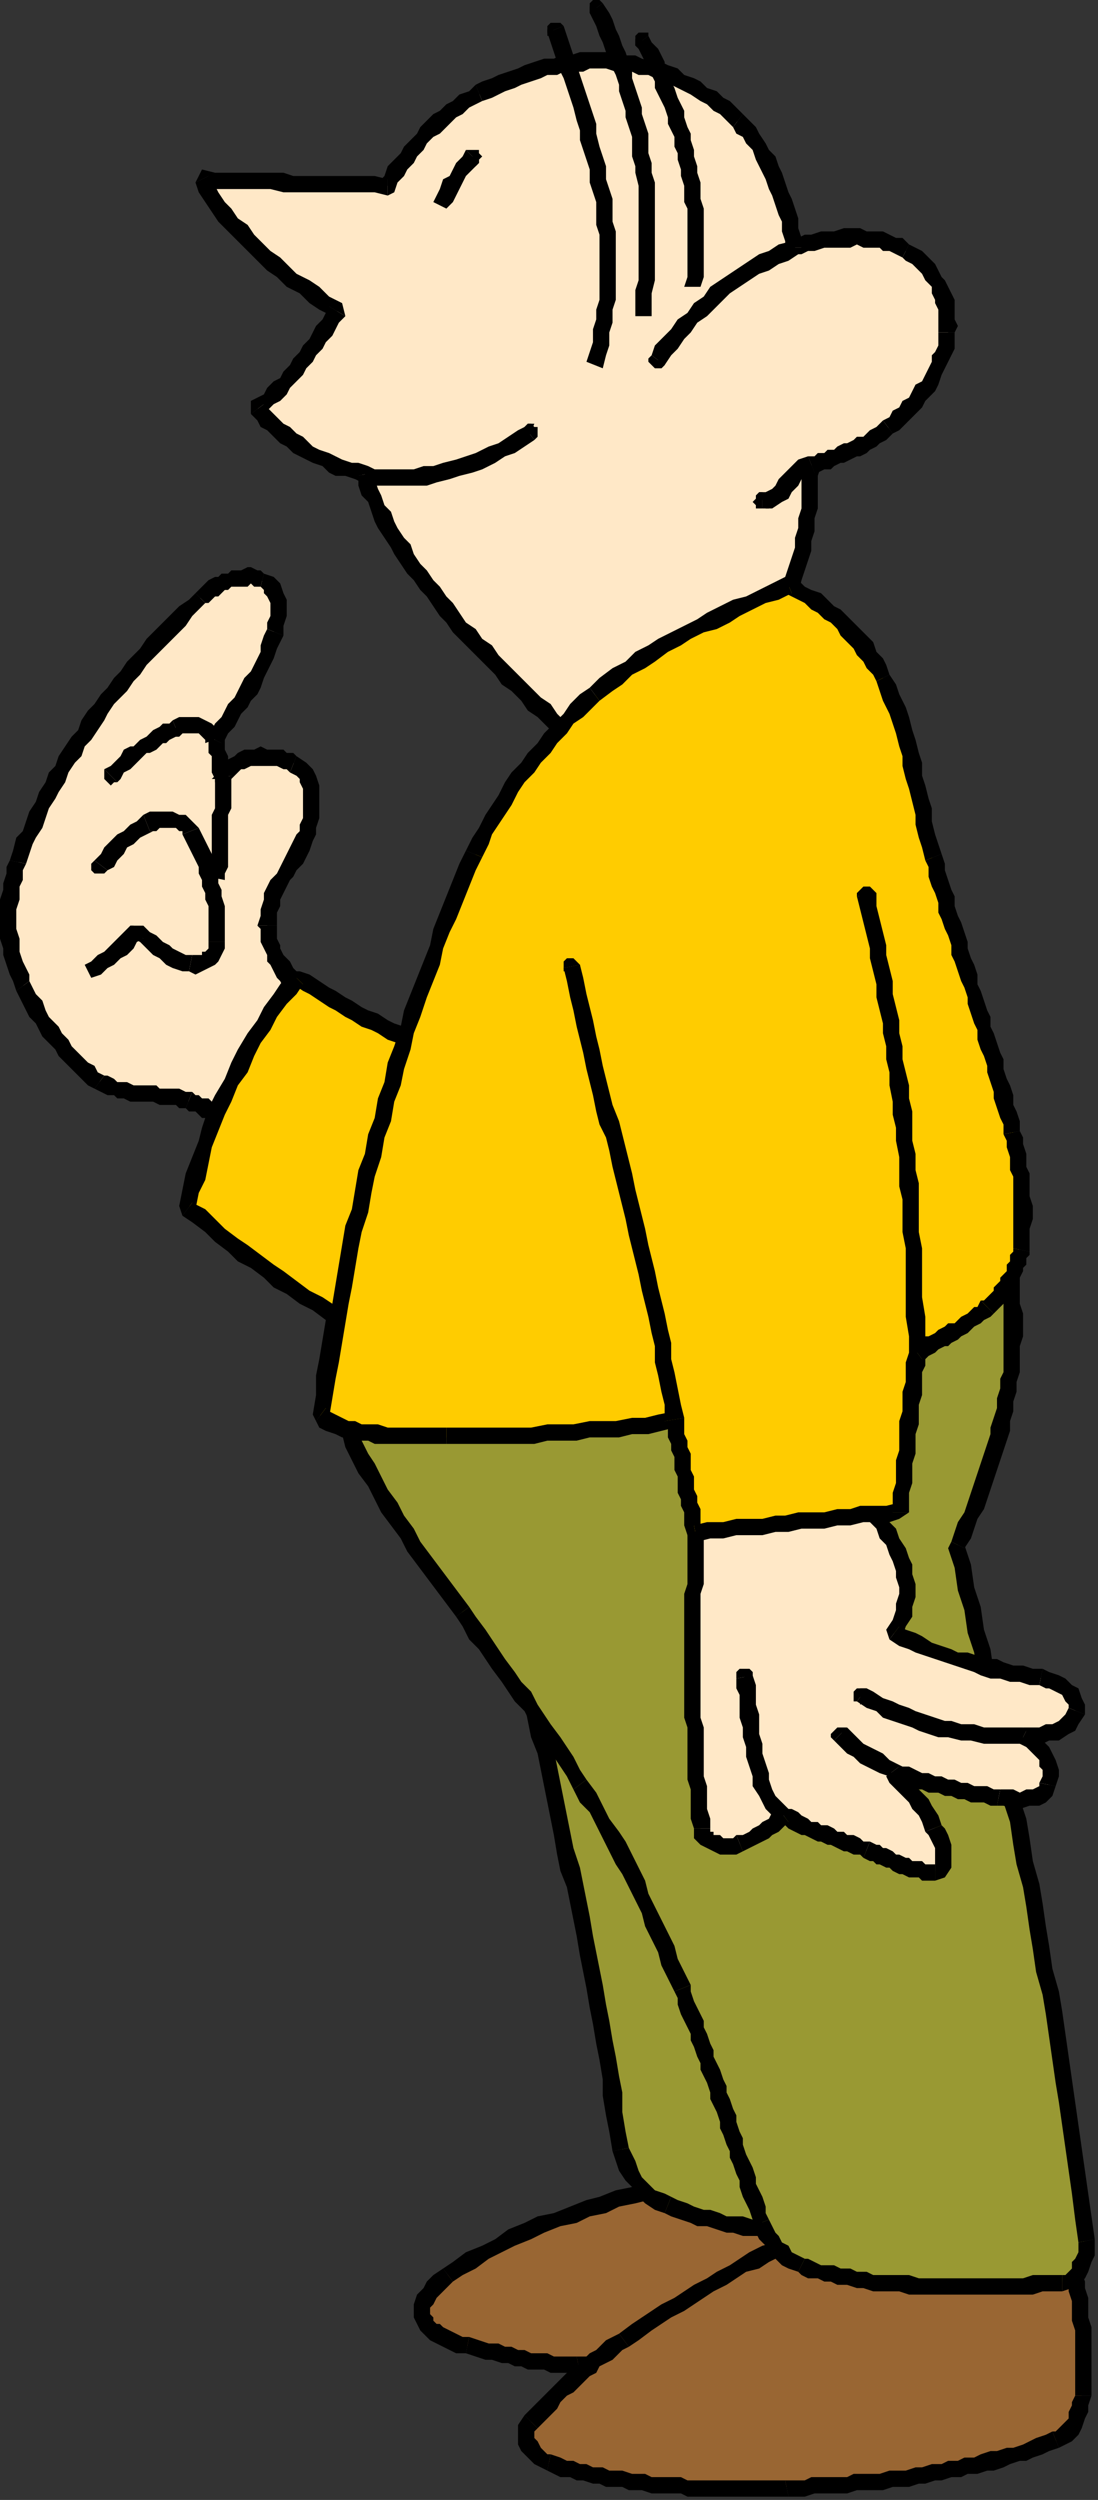 <?xml version="1.0" encoding="UTF-8" standalone="no"?>
<svg
   xmlns:dc="http://purl.org/dc/elements/1.1/"
   xmlns:cc="http://creativecommons.org/ns#"
   xmlns:rdf="http://www.w3.org/1999/02/22-rdf-syntax-ns#"
   xmlns:svg="http://www.w3.org/2000/svg"
   xmlns="http://www.w3.org/2000/svg"
   xmlns:sodipodi="http://sodipodi.sourceforge.net/DTD/sodipodi-0.dtd"
   xmlns:inkscape="http://www.inkscape.org/namespaces/inkscape"
   version="1.0"
   width="89.165mm"
   height="202.935mm"
   id="svg305"
   sodipodi:docname="CMEN112.WMF">
  <rect width="100%" height="100%" fill="#333333" stroke="none"/>
  <sodipodi:namedview
     pagecolor="#ffffff"
     bordercolor="#666666"
     borderopacity="1"
     objecttolerance="10"
     gridtolerance="10"
     guidetolerance="10"
     inkscape:pageopacity="0"
     inkscape:pageshadow="2"
     inkscape:window-width="640"
     inkscape:window-height="480"
     id="namedview307" />
  <defs
     id="defs3">
    <pattern
       id="WMFhbasepattern"
       patternUnits="userSpaceOnUse"
       width="6"
       height="6"
       x="0"
       y="0" />
  </defs>
  <path
     style="fill:#996633;fill-rule:evenodd;fill-opacity:1;stroke:none;"
     d="  M 207,671   L 203,672   L 198,673   L 194,674   L 190,675   L 185,676   L 181,678   L 176,679   L 171,681   L 166,683   L 162,685   L 157,687   L 153,689   L 149,691   L 145,693   L 141,696   L 137,698   L 135,700   L 133,702   L 132,704   L 131,706   L 130,707   L 130,709   L 130,710   L 130,712   L 131,713   L 132,714   L 133,716   L 135,717   L 137,717   L 139,718   L 141,719   L 144,720   L 147,720   L 149,721   L 152,722   L 154,722   L 156,723   L 158,723   L 160,724   L 162,724   L 164,724   L 166,725   L 168,725   L 169,725   L 171,725   L 173,725   L 175,725   L 178,725   L 181,725   L 184,725   L 187,725   L 190,725   L 193,725   L 196,725   L 199,725   L 202,724   L 205,724   L 207,723   L 210,723   L 213,722   L 216,721   L 219,720   L 221,719   L 224,717   L 226,716   L 229,715   L 230,713   L 232,711   L 234,710   L 236,708   L 237,706   L 239,704   L 240,702   L 242,699   L 243,697   L 244,695   L 246,693   L 247,691   L 249,689   L 251,687   L 248,686   L 245,685   L 242,684   L 240,683   L 237,682   L 234,681   L 231,680   L 229,679   L 226,678   L 223,677   L 220,676   L 218,675   L 215,674   L 212,673   L 209,672   L 207,671  z "
     id="path5" />
  <path
     style="fill:#000000;fill-rule:evenodd;fill-opacity:1;stroke:none;"
     d="  M 139,700   L 139,700   L 142,698   L 146,696   L 150,693   L 154,691   L 158,689   L 163,687   L 167,685   L 172,683   L 177,682   L 181,680   L 186,679   L 190,677   L 195,676   L 199,675   L 203,674   L 207,673   L 206,668   L 202,669   L 198,670   L 194,671   L 189,672   L 184,674   L 180,675   L 175,677   L 170,679   L 165,680   L 161,682   L 156,684   L 152,687   L 148,689   L 143,691   L 139,694   L 136,696   L 136,696   L 139,700  z "
     id="path7" />
  <path
     style="fill:#000000;fill-rule:evenodd;fill-opacity:1;stroke:none;"
     d="  M 144,717   L 144,717   L 142,717   L 140,716   L 138,715   L 136,714   L 135,713   L 134,713   L 133,712   L 133,711   L 132,710   L 132,709   L 132,708   L 133,707   L 134,705   L 135,704   L 137,702   L 139,700   L 136,696   L 133,698   L 131,700   L 130,702   L 128,704   L 127,707   L 127,709   L 127,711   L 128,713   L 129,715   L 130,716   L 132,718   L 134,719   L 136,720   L 138,721   L 140,722   L 143,722   L 143,722   L 144,717  z "
     id="path9" />
  <path
     style="fill:#000000;fill-rule:evenodd;fill-opacity:1;stroke:none;"
     d="  M 177,723   L 177,723   L 175,723   L 173,723   L 171,723   L 170,723   L 168,722   L 166,722   L 164,722   L 163,722   L 161,721   L 159,721   L 157,720   L 155,720   L 153,719   L 150,719   L 147,718   L 144,717   L 143,722   L 146,723   L 149,724   L 151,724   L 154,725   L 156,725   L 158,726   L 160,726   L 162,727   L 164,727   L 165,727   L 167,727   L 169,728   L 171,728   L 173,728   L 175,728   L 178,728   L 178,728   L 177,723  z "
     id="path11" />
  <path
     style="fill:#000000;fill-rule:evenodd;fill-opacity:1;stroke:none;"
     d="  M 223,715   L 223,715   L 220,716   L 218,718   L 215,719   L 212,720   L 210,720   L 207,721   L 204,721   L 201,722   L 199,722   L 196,722   L 193,722   L 190,722   L 187,722   L 184,723   L 181,723   L 177,723   L 178,728   L 181,728   L 184,728   L 187,727   L 190,727   L 193,727   L 196,727   L 199,727   L 202,727   L 205,726   L 208,726   L 211,725   L 214,724   L 217,724   L 220,722   L 223,721   L 226,720   L 226,720   L 223,715  z "
     id="path13" />
  <path
     style="fill:#000000;fill-rule:evenodd;fill-opacity:1;stroke:none;"
     d="  M 250,689   L 249,685   L 247,687   L 245,689   L 244,691   L 242,694   L 241,696   L 240,698   L 238,700   L 237,702   L 235,704   L 234,706   L 232,708   L 230,710   L 229,711   L 227,713   L 225,714   L 223,715   L 226,720   L 228,718   L 230,717   L 232,715   L 234,713   L 236,711   L 238,709   L 239,707   L 241,705   L 242,703   L 244,701   L 245,699   L 247,697   L 248,695   L 250,693   L 251,690   L 253,689   L 251,685   L 250,689  z "
     id="path15" />
  <path
     style="fill:#000000;fill-rule:evenodd;fill-opacity:1;stroke:none;"
     d="  M 207,673   L 206,673   L 208,674   L 211,675   L 214,676   L 217,677   L 219,678   L 222,679   L 225,680   L 228,681   L 230,682   L 233,683   L 236,684   L 239,685   L 241,686   L 244,687   L 247,689   L 250,689   L 251,685   L 249,684   L 246,683   L 243,682   L 240,681   L 238,680   L 235,679   L 232,677   L 229,676   L 227,675   L 224,674   L 221,673   L 218,672   L 216,671   L 213,670   L 210,669   L 207,668   L 206,668   L 207,673  z "
     id="path17" />
  <path
     style="fill:#996633;fill-rule:evenodd;fill-opacity:1;stroke:none;"
     d="  M 246,687   L 242,688   L 239,690   L 235,691   L 232,693   L 228,695   L 225,697   L 221,699   L 218,701   L 215,703   L 211,705   L 208,707   L 205,709   L 201,711   L 198,713   L 195,716   L 192,718   L 190,719   L 188,720   L 186,722   L 184,723   L 183,724   L 181,726   L 179,727   L 178,729   L 176,730   L 174,732   L 172,733   L 171,735   L 169,737   L 167,739   L 165,741   L 163,743   L 162,745   L 161,747   L 162,749   L 163,751   L 164,752   L 165,754   L 167,755   L 169,756   L 171,756   L 173,757   L 175,758   L 178,758   L 180,759   L 182,759   L 184,760   L 186,760   L 189,761   L 191,761   L 193,761   L 195,762   L 198,762   L 200,762   L 202,762   L 204,763   L 207,763   L 209,763   L 211,763   L 214,763   L 216,763   L 218,763   L 221,763   L 223,763   L 225,763   L 227,763   L 230,763   L 232,763   L 235,763   L 237,763   L 239,763   L 242,763   L 244,763   L 247,763   L 249,763   L 252,763   L 255,763   L 257,762   L 260,762   L 263,762   L 265,762   L 268,761   L 271,761   L 273,761   L 276,761   L 279,760   L 281,760   L 284,759   L 286,759   L 289,758   L 292,758   L 294,757   L 297,757   L 299,756   L 302,756   L 304,755   L 307,754   L 309,754   L 312,753   L 314,752   L 317,751   L 319,751   L 321,750   L 324,749   L 326,748   L 327,747   L 329,745   L 330,743   L 331,741   L 331,739   L 332,737   L 332,735   L 332,729   L 332,723   L 332,717   L 332,711   L 331,706   L 330,700   L 329,695   L 328,691   L 325,691   L 323,691   L 320,691   L 317,691   L 315,691   L 312,691   L 310,690   L 307,690   L 305,690   L 302,690   L 300,690   L 297,690   L 295,689   L 292,689   L 289,689   L 287,689   L 284,689   L 282,689   L 279,689   L 277,688   L 274,688   L 272,688   L 269,688   L 267,688   L 264,688   L 261,687   L 259,687   L 256,687   L 254,687   L 251,687   L 249,687   L 246,687  z "
     id="path19" />
  <path
     style="fill:#000000;fill-rule:evenodd;fill-opacity:1;stroke:none;"
     d="  M 193,720   L 193,720   L 196,718   L 200,715   L 203,713   L 206,711   L 210,709   L 213,707   L 216,705   L 219,703   L 223,701   L 226,699   L 229,697   L 233,696   L 236,694   L 240,692   L 243,690   L 247,689   L 245,684   L 241,686   L 238,688   L 234,689   L 230,691   L 227,693   L 224,695   L 220,697   L 217,699   L 213,701   L 210,703   L 207,705   L 203,707   L 200,709   L 197,711   L 194,713   L 190,716   L 190,716   L 193,720  z "
     id="path21" />
  <path
     style="fill:#000000;fill-rule:evenodd;fill-opacity:1;stroke:none;"
     d="  M 165,745   L 165,745   L 167,743   L 169,741   L 171,739   L 172,737   L 174,735   L 176,734   L 178,732   L 179,731   L 181,729   L 183,728   L 184,726   L 186,725   L 188,724   L 189,723   L 191,721   L 193,720   L 190,716   L 188,717   L 186,718   L 184,720   L 183,721   L 181,722   L 179,724   L 178,725   L 176,727   L 174,728   L 172,730   L 171,731   L 169,733   L 167,735   L 165,737   L 163,739   L 161,741   L 161,741   L 165,745  z "
     id="path23" />
  <path
     style="fill:#000000;fill-rule:evenodd;fill-opacity:1;stroke:none;"
     d="  M 169,753   L 169,753   L 168,753   L 167,752   L 166,751   L 165,749   L 164,748   L 164,747   L 164,746   L 165,745   L 161,741   L 159,744   L 159,747   L 159,750   L 160,752   L 162,754   L 164,756   L 166,757   L 168,758   L 168,758   L 169,753  z "
     id="path25" />
  <path
     style="fill:#000000;fill-rule:evenodd;fill-opacity:1;stroke:none;"
     d="  M 241,761   L 241,761   L 239,761   L 237,761   L 234,761   L 232,761   L 230,761   L 227,761   L 225,761   L 223,761   L 221,761   L 218,761   L 216,761   L 214,761   L 211,761   L 209,760   L 207,760   L 205,760   L 202,760   L 200,760   L 198,759   L 196,759   L 194,759   L 191,758   L 189,758   L 187,758   L 185,757   L 182,757   L 180,756   L 178,756   L 176,755   L 174,755   L 172,754   L 169,753   L 168,758   L 170,759   L 172,760   L 175,760   L 177,761   L 179,761   L 182,762   L 184,762   L 186,763   L 188,763   L 191,763   L 193,764   L 195,764   L 197,764   L 200,765   L 202,765   L 204,765   L 207,765   L 209,765   L 211,766   L 213,766   L 216,766   L 218,766   L 220,766   L 223,766   L 225,766   L 227,766   L 230,766   L 232,766   L 235,766   L 237,766   L 239,766   L 242,766   L 242,766   L 241,761  z "
     id="path27" />
  <path
     style="fill:#000000;fill-rule:evenodd;fill-opacity:1;stroke:none;"
     d="  M 323,746   L 323,746   L 321,747   L 318,748   L 316,749   L 314,750   L 311,751   L 309,751   L 306,752   L 304,752   L 301,753   L 299,754   L 296,754   L 294,755   L 291,755   L 289,756   L 286,756   L 283,757   L 281,757   L 278,758   L 276,758   L 273,758   L 270,759   L 268,759   L 265,759   L 262,759   L 260,760   L 257,760   L 255,760   L 252,760   L 249,760   L 247,761   L 244,761   L 241,761   L 242,766   L 244,766   L 247,766   L 250,765   L 252,765   L 255,765   L 258,765   L 260,765   L 263,764   L 266,764   L 268,764   L 271,764   L 274,763   L 276,763   L 279,763   L 282,762   L 284,762   L 287,761   L 289,761   L 292,760   L 295,760   L 297,759   L 300,759   L 303,758   L 305,758   L 308,757   L 310,756   L 313,755   L 315,755   L 317,754   L 320,753   L 322,752   L 325,751   L 325,751   L 323,746  z "
     id="path29" />
  <path
     style="fill:#000000;fill-rule:evenodd;fill-opacity:1;stroke:none;"
     d="  M 330,735   L 330,735   L 329,737   L 329,738   L 328,740   L 328,742   L 326,744   L 325,745   L 324,746   L 323,746   L 325,751   L 327,750   L 329,749   L 331,747   L 332,745   L 333,742   L 334,740   L 334,738   L 335,735   L 335,735   L 330,735  z "
     id="path31" />
  <path
     style="fill:#000000;fill-rule:evenodd;fill-opacity:1;stroke:none;"
     d="  M 328,694   L 325,693   L 326,694   L 327,696   L 327,698   L 328,701   L 328,703   L 329,706   L 329,709   L 329,712   L 330,715   L 330,717   L 330,720   L 330,723   L 330,726   L 330,729   L 330,732   L 330,735   L 335,735   L 335,732   L 335,729   L 335,726   L 335,723   L 335,720   L 335,717   L 335,714   L 334,711   L 334,708   L 334,705   L 333,702   L 333,700   L 332,697   L 332,695   L 331,692   L 330,690   L 328,689   L 328,694  z "
     id="path33" />
  <path
     style="fill:#000000;fill-rule:evenodd;fill-opacity:1;stroke:none;"
     d="  M 247,689   L 246,689   L 249,689   L 251,689   L 254,689   L 256,690   L 259,690   L 261,690   L 264,690   L 266,690   L 269,690   L 271,691   L 274,691   L 277,691   L 279,691   L 282,691   L 284,691   L 287,691   L 289,692   L 292,692   L 294,692   L 297,692   L 299,692   L 302,692   L 305,693   L 307,693   L 310,693   L 312,693   L 315,693   L 317,693   L 320,694   L 323,694   L 325,694   L 328,694   L 328,689   L 325,689   L 323,689   L 320,689   L 318,688   L 315,688   L 313,688   L 310,688   L 307,688   L 305,688   L 302,687   L 300,687   L 297,687   L 295,687   L 292,687   L 290,687   L 287,686   L 284,686   L 282,686   L 279,686   L 277,686   L 274,686   L 272,686   L 269,685   L 267,685   L 264,685   L 261,685   L 259,685   L 256,685   L 254,684   L 251,684   L 249,684   L 246,684   L 245,684   L 247,689  z "
     id="path35" />
  <path
     style="fill:#999933;fill-rule:evenodd;fill-opacity:1;stroke:none;"
     d="  M 157,492   L 159,502   L 161,512   L 164,522   L 166,532   L 168,542   L 170,553   L 173,563   L 175,573   L 177,583   L 179,594   L 181,605   L 183,615   L 185,626   L 187,637   L 189,648   L 191,660   L 191,662   L 192,665   L 194,667   L 196,670   L 198,672   L 200,674   L 202,675   L 205,677   L 207,678   L 210,679   L 212,679   L 215,680   L 218,681   L 220,682   L 223,682   L 226,683   L 228,683   L 231,683   L 233,684   L 236,684   L 238,684   L 241,684   L 243,683   L 245,683   L 243,677   L 241,670   L 240,664   L 238,657   L 235,651   L 233,644   L 231,638   L 229,631   L 227,625   L 224,618   L 222,611   L 219,605   L 217,598   L 214,592   L 211,586   L 209,579   L 206,573   L 203,567   L 200,561   L 197,555   L 194,549   L 191,543   L 188,537   L 184,532   L 181,526   L 178,521   L 174,516   L 171,511   L 168,506   L 164,501   L 160,497   L 157,492  z "
     id="path37" />
  <path
     style="fill:#000000;fill-rule:evenodd;fill-opacity:1;stroke:none;"
     d="  M 193,659   L 193,659   L 192,654   L 191,648   L 191,642   L 190,637   L 189,631   L 188,626   L 187,620   L 186,615   L 185,609   L 184,604   L 183,599   L 182,594   L 181,588   L 180,583   L 179,578   L 178,573   L 176,567   L 175,562   L 174,557   L 173,552   L 172,547   L 171,542   L 170,537   L 168,532   L 167,527   L 166,522   L 165,517   L 164,512   L 163,507   L 161,502   L 160,497   L 159,492   L 154,493   L 155,498   L 156,503   L 157,508   L 159,513   L 160,518   L 161,523   L 162,528   L 163,533   L 165,538   L 166,543   L 167,548   L 168,553   L 169,558   L 170,563   L 171,569   L 172,574   L 174,579   L 175,584   L 176,589   L 177,594   L 178,600   L 179,605   L 180,610   L 181,616   L 182,621   L 183,627   L 184,632   L 185,638   L 185,643   L 186,649   L 187,654   L 188,660   L 188,660   L 193,659  z "
     id="path39" />
  <path
     style="fill:#000000;fill-rule:evenodd;fill-opacity:1;stroke:none;"
     d="  M 206,674   L 206,674   L 204,673   L 201,672   L 199,670   L 197,668   L 196,666   L 195,663   L 194,661   L 193,659   L 188,660   L 189,663   L 190,666   L 192,669   L 194,671   L 196,674   L 198,676   L 201,678   L 204,679   L 204,679   L 206,674  z "
     id="path41" />
  <path
     style="fill:#000000;fill-rule:evenodd;fill-opacity:1;stroke:none;"
     d="  M 243,684   L 245,681   L 243,681   L 240,681   L 238,681   L 236,681   L 233,681   L 231,681   L 228,680   L 226,680   L 223,680   L 221,679   L 218,678   L 216,678   L 213,677   L 211,676   L 208,675   L 206,674   L 204,679   L 206,680   L 209,681   L 212,682   L 214,683   L 217,683   L 220,684   L 223,685   L 225,685   L 228,686   L 230,686   L 233,686   L 236,686   L 238,686   L 241,686   L 243,686   L 245,686   L 248,682   L 243,684  z "
     id="path43" />
  <path
     style="fill:#000000;fill-rule:evenodd;fill-opacity:1;stroke:none;"
     d="  M 159,492   L 155,494   L 158,498   L 162,503   L 165,508   L 169,512   L 172,517   L 176,522   L 179,528   L 182,533   L 185,539   L 189,544   L 192,550   L 195,556   L 198,562   L 201,568   L 203,574   L 206,580   L 209,587   L 212,593   L 214,599   L 217,606   L 219,612   L 222,619   L 224,625   L 226,632   L 229,638   L 231,645   L 233,652   L 235,658   L 237,665   L 239,671   L 241,677   L 243,684   L 248,682   L 246,676   L 244,670   L 242,663   L 240,657   L 238,650   L 236,643   L 234,637   L 231,630   L 229,624   L 227,617   L 224,610   L 222,604   L 219,597   L 216,591   L 214,585   L 211,578   L 208,572   L 205,566   L 202,560   L 199,554   L 196,548   L 193,542   L 190,536   L 187,530   L 183,525   L 180,520   L 177,514   L 173,509   L 170,504   L 166,500   L 162,495   L 159,491   L 154,493   L 159,492  z "
     id="path45" />
  <path
     style="fill:#999933;fill-rule:evenodd;fill-opacity:1;stroke:none;"
     d="  M 309,388   L 302,389   L 296,390   L 289,392   L 283,393   L 276,395   L 270,396   L 263,397   L 257,399   L 251,400   L 244,401   L 238,403   L 232,404   L 225,405   L 219,407   L 213,408   L 207,410   L 200,411   L 194,412   L 188,414   L 182,415   L 175,417   L 169,418   L 163,419   L 156,421   L 150,422   L 144,423   L 137,425   L 131,426   L 124,428   L 118,429   L 111,430   L 104,432   L 106,435   L 107,439   L 109,443   L 111,447   L 113,451   L 115,455   L 117,458   L 119,462   L 122,466   L 125,470   L 127,474   L 130,478   L 133,482   L 136,486   L 139,491   L 142,495   L 144,498   L 146,501   L 149,504   L 151,508   L 153,511   L 156,514   L 158,517   L 160,521   L 163,524   L 165,527   L 167,531   L 169,534   L 172,537   L 174,541   L 176,544   L 178,547   L 181,551   L 183,555   L 185,559   L 187,563   L 190,567   L 192,570   L 194,574   L 195,578   L 197,582   L 199,586   L 201,590   L 202,594   L 204,598   L 206,602   L 207,606   L 209,610   L 211,615   L 212,619   L 214,623   L 215,627   L 217,632   L 219,636   L 220,641   L 222,645   L 223,650   L 225,654   L 226,659   L 228,664   L 229,668   L 231,673   L 232,678   L 234,682   L 235,684   L 236,686   L 237,688   L 238,690   L 240,691   L 242,693   L 244,694   L 246,695   L 247,696   L 249,696   L 251,697   L 253,698   L 256,698   L 258,698   L 260,699   L 263,699   L 265,700   L 268,700   L 271,700   L 273,701   L 276,701   L 279,701   L 282,701   L 285,701   L 287,701   L 290,702   L 293,702   L 296,702   L 299,702   L 301,702   L 304,702   L 307,701   L 310,701   L 312,701   L 315,701   L 317,701   L 319,701   L 322,701   L 324,701   L 326,700   L 328,700   L 329,699   L 331,697   L 332,696   L 333,694   L 333,691   L 333,689   L 333,688   L 332,673   L 330,659   L 328,645   L 326,631   L 323,618   L 321,605   L 319,591   L 316,578   L 314,565   L 311,552   L 308,539   L 305,526   L 303,513   L 300,500   L 297,487   L 294,474   L 297,468   L 299,462   L 302,456   L 304,450   L 305,444   L 307,438   L 308,432   L 309,427   L 310,421   L 311,416   L 311,410   L 311,405   L 311,401   L 310,396   L 310,392   L 309,388  z "
     id="path47" />
  <path
     style="fill:#000000;fill-rule:evenodd;fill-opacity:1;stroke:none;"
     d="  M 107,431   L 105,434   L 112,433   L 118,431   L 125,430   L 131,429   L 138,427   L 144,426   L 151,425   L 157,423   L 163,422   L 170,420   L 176,419   L 182,418   L 188,416   L 195,415   L 201,413   L 207,412   L 213,411   L 220,409   L 226,408   L 232,407   L 238,405   L 245,404   L 251,402   L 257,401   L 264,400   L 270,398   L 277,397   L 283,396   L 290,394   L 296,393   L 303,392   L 309,390   L 308,385   L 302,387   L 295,388   L 288,389   L 282,391   L 275,392   L 269,393   L 263,395   L 256,396   L 250,397   L 244,399   L 237,400   L 231,402   L 225,403   L 219,404   L 212,406   L 206,407   L 200,408   L 194,410   L 187,411   L 181,413   L 175,414   L 168,415   L 162,417   L 156,418   L 150,419   L 143,421   L 137,422   L 130,424   L 124,425   L 117,426   L 110,428   L 104,429   L 102,432   L 107,431  z "
     id="path49" />
  <path
     style="fill:#000000;fill-rule:evenodd;fill-opacity:1;stroke:none;"
     d="  M 144,493   L 144,493   L 141,489   L 138,485   L 135,481   L 132,477   L 129,473   L 127,469   L 124,465   L 122,461   L 119,457   L 117,453   L 115,449   L 113,446   L 111,442   L 110,438   L 108,435   L 107,431   L 102,432   L 103,436   L 105,440   L 106,444   L 108,448   L 110,452   L 113,456   L 115,460   L 117,464   L 120,468   L 123,472   L 125,476   L 128,480   L 131,484   L 134,488   L 137,492   L 140,496   L 140,496   L 144,493  z "
     id="path51" />
  <path
     style="fill:#000000;fill-rule:evenodd;fill-opacity:1;stroke:none;"
     d="  M 180,546   L 180,546   L 178,543   L 176,539   L 174,536   L 172,533   L 169,529   L 167,526   L 165,523   L 163,519   L 160,516   L 158,513   L 155,509   L 153,506   L 151,503   L 149,500   L 146,496   L 144,493   L 140,496   L 142,499   L 144,503   L 147,506   L 149,509   L 151,512   L 154,516   L 156,519   L 158,522   L 161,525   L 163,529   L 165,532   L 167,535   L 170,539   L 172,542   L 174,545   L 176,549   L 176,549   L 180,546  z "
     id="path53" />
  <path
     style="fill:#000000;fill-rule:evenodd;fill-opacity:1;stroke:none;"
     d="  M 212,609   L 212,609   L 210,605   L 208,601   L 207,597   L 205,593   L 203,589   L 201,585   L 199,581   L 198,577   L 196,573   L 194,569   L 192,565   L 190,562   L 187,558   L 185,554   L 183,550   L 180,546   L 176,549   L 178,553   L 181,556   L 183,560   L 185,564   L 187,568   L 189,572   L 191,575   L 193,579   L 195,583   L 197,587   L 198,591   L 200,595   L 202,599   L 203,603   L 205,607   L 207,611   L 207,611   L 212,609  z "
     id="path55" />
  <path
     style="fill:#000000;fill-rule:evenodd;fill-opacity:1;stroke:none;"
     d="  M 236,681   L 236,681   L 235,679   L 235,677   L 234,674   L 233,672   L 232,670   L 232,668   L 231,665   L 230,663   L 229,661   L 228,658   L 228,656   L 227,654   L 226,651   L 226,649   L 225,647   L 224,644   L 223,642   L 223,640   L 222,638   L 221,635   L 220,633   L 219,631   L 219,629   L 218,627   L 217,624   L 216,622   L 216,620   L 215,618   L 214,616   L 213,614   L 212,611   L 212,609   L 207,611   L 208,613   L 208,615   L 209,618   L 210,620   L 211,622   L 212,624   L 212,626   L 213,628   L 214,631   L 215,633   L 215,635   L 216,637   L 217,639   L 218,642   L 218,644   L 219,646   L 220,648   L 221,651   L 221,653   L 222,655   L 223,658   L 224,660   L 224,662   L 225,664   L 226,667   L 227,669   L 227,671   L 228,674   L 229,676   L 230,678   L 231,681   L 231,683   L 231,683   L 236,681  z "
     id="path57" />
  <path
     style="fill:#000000;fill-rule:evenodd;fill-opacity:1;stroke:none;"
     d="  M 247,693   L 247,693   L 245,692   L 243,691   L 242,689   L 240,688   L 239,686   L 238,685   L 237,683   L 236,681   L 231,683   L 232,685   L 233,687   L 235,689   L 237,691   L 238,693   L 240,695   L 242,696   L 245,697   L 245,697   L 247,693  z "
     id="path59" />
  <path
     style="fill:#000000;fill-rule:evenodd;fill-opacity:1;stroke:none;"
     d="  M 326,698   L 326,698   L 324,698   L 322,698   L 319,698   L 317,698   L 314,699   L 312,699   L 310,699   L 307,699   L 304,699   L 301,699   L 299,699   L 296,699   L 293,699   L 290,699   L 288,699   L 285,699   L 282,699   L 279,698   L 276,698   L 274,698   L 271,698   L 268,698   L 266,697   L 263,697   L 261,696   L 258,696   L 256,695   L 254,695   L 252,695   L 250,694   L 248,693   L 247,693   L 245,697   L 246,698   L 248,699   L 251,699   L 253,700   L 255,700   L 257,701   L 260,701   L 263,702   L 265,702   L 268,703   L 270,703   L 273,703   L 276,703   L 279,704   L 282,704   L 285,704   L 287,704   L 290,704   L 293,704   L 296,704   L 299,704   L 301,704   L 304,704   L 307,704   L 310,704   L 312,704   L 315,704   L 317,704   L 320,703   L 322,703   L 324,703   L 326,703   L 326,703   L 326,698  z "
     id="path61" />
  <path
     style="fill:#000000;fill-rule:evenodd;fill-opacity:1;stroke:none;"
     d="  M 331,688   L 331,688   L 331,689   L 331,691   L 330,693   L 329,694   L 329,696   L 328,697   L 327,698   L 326,698   L 326,703   L 329,702   L 331,701   L 333,699   L 334,697   L 335,694   L 336,692   L 336,689   L 336,687   L 336,687   L 331,688  z "
     id="path63" />
  <path
     style="fill:#000000;fill-rule:evenodd;fill-opacity:1;stroke:none;"
     d="  M 292,473   L 291,475   L 293,481   L 294,488   L 296,494   L 297,501   L 299,507   L 300,514   L 301,520   L 303,527   L 304,533   L 306,540   L 307,546   L 308,553   L 310,559   L 311,566   L 312,572   L 314,579   L 315,585   L 316,592   L 317,598   L 318,605   L 320,612   L 321,618   L 322,625   L 323,632   L 324,639   L 325,645   L 326,652   L 327,659   L 328,666   L 329,673   L 330,681   L 331,688   L 336,687   L 335,680   L 334,673   L 333,666   L 332,659   L 331,652   L 330,645   L 329,638   L 328,631   L 327,624   L 326,617   L 325,611   L 323,604   L 322,597   L 321,591   L 320,584   L 319,578   L 317,571   L 316,564   L 315,558   L 313,552   L 312,545   L 311,539   L 309,532   L 308,526   L 307,519   L 305,513   L 304,506   L 302,500   L 301,493   L 299,487   L 298,480   L 296,474   L 296,475   L 292,473  z "
     id="path65" />
  <path
     style="fill:#000000;fill-rule:evenodd;fill-opacity:1;stroke:none;"
     d="  M 309,390   L 306,388   L 307,390   L 307,392   L 308,394   L 308,396   L 308,398   L 308,401   L 308,403   L 308,405   L 308,408   L 308,410   L 308,413   L 308,415   L 308,418   L 308,421   L 307,423   L 307,426   L 306,429   L 306,432   L 305,435   L 304,438   L 304,440   L 303,443   L 302,446   L 301,449   L 300,452   L 299,455   L 298,458   L 297,461   L 296,464   L 294,467   L 293,470   L 292,473   L 296,475   L 298,472   L 299,469   L 300,466   L 302,463   L 303,460   L 304,457   L 305,454   L 306,451   L 307,448   L 308,445   L 309,442   L 310,439   L 310,436   L 311,433   L 311,430   L 312,427   L 312,424   L 313,421   L 313,419   L 313,416   L 313,413   L 314,410   L 314,408   L 314,405   L 314,403   L 313,400   L 313,398   L 313,396   L 313,393   L 312,391   L 312,389   L 311,387   L 308,385   L 309,390  z "
     id="path67" />
  <path
     style="fill:#ffe8c7;fill-rule:evenodd;fill-opacity:1;stroke:none;"
     d="  M 95,310   L 93,306   L 91,303   L 88,300   L 86,297   L 85,294   L 83,290   L 82,287   L 82,284   L 83,279   L 84,275   L 86,271   L 88,267   L 90,263   L 93,259   L 94,255   L 95,251   L 95,249   L 96,246   L 96,244   L 95,241   L 95,239   L 94,237   L 92,236   L 90,234   L 89,234   L 87,233   L 86,233   L 85,233   L 83,232   L 82,232   L 80,232   L 79,232   L 77,232   L 76,233   L 74,233   L 73,234   L 72,235   L 70,236   L 69,237   L 68,239   L 68,235   L 67,232   L 67,229   L 66,227   L 67,225   L 68,223   L 70,221   L 71,220   L 72,218   L 74,216   L 75,213   L 76,211   L 78,209   L 79,207   L 80,205   L 81,203   L 82,201   L 83,198   L 84,196   L 84,194   L 85,192   L 85,189   L 85,187   L 85,185   L 85,182   L 84,181   L 82,179   L 80,178   L 79,177   L 78,177   L 77,177   L 76,177   L 74,177   L 73,177   L 72,178   L 70,178   L 69,179   L 68,179   L 67,180   L 66,180   L 64,181   L 63,182   L 62,183   L 61,184   L 57,188   L 53,192   L 49,196   L 45,201   L 41,205   L 37,210   L 33,215   L 29,220   L 26,225   L 22,230   L 19,236   L 16,241   L 13,247   L 10,253   L 8,258   L 6,264   L 4,269   L 3,274   L 3,278   L 3,283   L 3,288   L 4,293   L 5,298   L 7,302   L 8,305   L 9,307   L 10,309   L 12,311   L 13,313   L 14,315   L 16,317   L 17,319   L 19,321   L 20,322   L 22,324   L 23,326   L 25,328   L 27,329   L 29,331   L 31,332   L 32,333   L 34,333   L 35,334   L 37,335   L 39,335   L 40,335   L 42,335   L 44,336   L 46,336   L 47,336   L 49,336   L 51,336   L 53,337   L 54,337   L 56,337   L 58,338   L 59,338   L 60,339   L 61,339   L 63,340   L 64,340   L 65,341   L 66,342   L 67,342   L 68,343   L 69,344   L 70,344   L 71,345   L 72,346   L 73,346   L 74,347   L 75,347   L 77,345   L 78,343   L 79,340   L 80,338   L 82,336   L 83,333   L 84,331   L 85,329   L 87,326   L 88,324   L 89,321   L 90,319   L 92,317   L 93,314   L 94,312   L 95,310  z "
     id="path69" />
  <path
     style="fill:#000000;fill-rule:evenodd;fill-opacity:1;stroke:none;"
     d="  M 79,284   L 79,284   L 80,285   L 80,287   L 80,289   L 81,291   L 82,293   L 82,295   L 83,296   L 84,298   L 85,300   L 86,301   L 87,303   L 89,304   L 90,306   L 91,308   L 92,309   L 93,311   L 97,309   L 96,307   L 95,305   L 94,303   L 93,302   L 92,300   L 91,298   L 90,297   L 89,295   L 88,294   L 87,293   L 86,291   L 86,290   L 85,288   L 85,287   L 85,285   L 85,284   L 85,284   L 79,284  z "
     id="path71" />
  <path
     style="fill:#000000;fill-rule:evenodd;fill-opacity:1;stroke:none;"
     d="  M 93,251   L 93,251   L 92,253   L 92,255   L 91,256   L 90,258   L 89,260   L 88,262   L 87,264   L 86,266   L 85,268   L 83,270   L 82,272   L 81,274   L 81,276   L 80,279   L 80,281   L 79,284   L 85,284   L 85,282   L 85,280   L 86,278   L 86,276   L 87,274   L 88,272   L 89,270   L 90,269   L 91,267   L 93,265   L 94,263   L 95,261   L 96,258   L 97,256   L 97,254   L 98,251   L 98,251   L 93,251  z "
     id="path73" />
  <path
     style="fill:#000000;fill-rule:evenodd;fill-opacity:1;stroke:none;"
     d="  M 89,237   L 89,237   L 91,238   L 92,239   L 92,240   L 93,242   L 93,244   L 93,246   L 93,248   L 93,251   L 98,251   L 98,249   L 98,246   L 98,243   L 98,241   L 97,238   L 96,236   L 94,234   L 91,232   L 91,232   L 89,237  z "
     id="path75" />
  <path
     style="fill:#000000;fill-rule:evenodd;fill-opacity:1;stroke:none;"
     d="  M 66,239   L 70,240   L 71,239   L 72,238   L 73,237   L 74,236   L 75,236   L 77,235   L 78,235   L 79,235   L 80,235   L 81,235   L 83,235   L 84,235   L 85,235   L 87,236   L 88,236   L 89,237   L 91,232   L 90,231   L 88,231   L 87,230   L 85,230   L 83,230   L 82,230   L 80,229   L 78,230   L 77,230   L 75,230   L 73,231   L 72,232   L 70,233   L 69,234   L 67,236   L 66,237   L 71,238   L 66,239  z "
     id="path77" />
  <path
     style="fill:#000000;fill-rule:evenodd;fill-opacity:1;stroke:none;"
     d="  M 64,226   L 64,228   L 64,229   L 64,230   L 64,231   L 65,232   L 65,234   L 65,235   L 65,237   L 66,239   L 71,238   L 70,237   L 70,235   L 70,233   L 70,232   L 69,230   L 69,229   L 69,227   L 68,226   L 68,228   L 64,226  z "
     id="path79" />
  <path
     style="fill:#000000;fill-rule:evenodd;fill-opacity:1;stroke:none;"
     d="  M 82,193   L 82,193   L 81,195   L 80,198   L 80,200   L 79,202   L 78,204   L 77,206   L 75,208   L 74,210   L 73,212   L 72,214   L 70,216   L 69,218   L 68,220   L 66,222   L 65,224   L 64,226   L 68,228   L 69,227   L 70,225   L 72,223   L 73,221   L 74,219   L 76,217   L 77,215   L 79,213   L 80,211   L 81,208   L 82,206   L 83,204   L 84,202   L 85,199   L 86,197   L 87,195   L 87,195   L 82,193  z "
     id="path81" />
  <path
     style="fill:#000000;fill-rule:evenodd;fill-opacity:1;stroke:none;"
     d="  M 80,180   L 80,180   L 81,181   L 81,182   L 82,183   L 83,185   L 83,187   L 83,189   L 82,191   L 82,193   L 87,195   L 87,192   L 88,189   L 88,187   L 88,184   L 87,182   L 86,179   L 84,177   L 81,176   L 81,176   L 80,180  z "
     id="path83" />
  <path
     style="fill:#000000;fill-rule:evenodd;fill-opacity:1;stroke:none;"
     d="  M 63,185   L 63,185   L 64,185   L 65,184   L 66,183   L 67,183   L 68,182   L 69,181   L 70,181   L 71,180   L 73,180   L 74,180   L 75,180   L 76,180   L 77,179   L 78,180   L 79,180   L 80,180   L 81,176   L 80,175   L 79,175   L 77,174   L 76,174   L 74,175   L 72,175   L 71,175   L 70,176   L 68,176   L 67,177   L 66,177   L 64,178   L 63,179   L 62,180   L 61,181   L 60,182   L 60,182   L 63,185  z "
     id="path85" />
  <path
     style="fill:#000000;fill-rule:evenodd;fill-opacity:1;stroke:none;"
     d="  M 8,265   L 8,265   L 9,262   L 10,259   L 11,257   L 13,254   L 14,251   L 15,248   L 17,245   L 18,243   L 20,240   L 21,237   L 23,234   L 25,232   L 26,229   L 28,227   L 30,224   L 32,221   L 33,219   L 35,216   L 37,214   L 39,212   L 41,209   L 43,207   L 45,204   L 47,202   L 49,200   L 51,198   L 53,196   L 55,194   L 57,192   L 59,189   L 61,187   L 63,185   L 60,182   L 58,184   L 55,186   L 53,188   L 51,190   L 49,192   L 47,194   L 45,196   L 43,199   L 41,201   L 39,203   L 37,206   L 35,208   L 33,211   L 31,213   L 29,216   L 27,218   L 25,221   L 24,224   L 22,226   L 20,229   L 18,232   L 17,235   L 15,237   L 14,240   L 12,243   L 11,246   L 9,249   L 8,252   L 7,255   L 5,257   L 4,261   L 3,264   L 3,264   L 8,265  z "
     id="path87" />
  <path
     style="fill:#000000;fill-rule:evenodd;fill-opacity:1;stroke:none;"
     d="  M 9,301   L 9,301   L 9,299   L 8,297   L 7,295   L 6,292   L 6,290   L 6,288   L 5,285   L 5,283   L 5,281   L 5,279   L 6,276   L 6,274   L 6,272   L 7,270   L 7,267   L 8,265   L 3,264   L 2,266   L 2,268   L 1,271   L 1,273   L 0,276   L 0,278   L 0,281   L 0,283   L 0,286   L 0,288   L 1,291   L 1,293   L 2,296   L 3,299   L 4,301   L 5,304   L 5,304   L 9,301  z "
     id="path89" />
  <path
     style="fill:#000000;fill-rule:evenodd;fill-opacity:1;stroke:none;"
     d="  M 32,330   L 32,330   L 30,329   L 29,327   L 27,326   L 25,324   L 23,322   L 22,321   L 21,319   L 19,317   L 18,315   L 16,313   L 15,312   L 14,310   L 13,307   L 11,305   L 10,303   L 9,301   L 5,304   L 6,306   L 7,308   L 8,310   L 9,312   L 11,314   L 12,316   L 13,318   L 15,320   L 17,322   L 18,324   L 20,326   L 22,328   L 23,329   L 25,331   L 27,333   L 29,334   L 29,334   L 32,330  z "
     id="path91" />
  <path
     style="fill:#000000;fill-rule:evenodd;fill-opacity:1;stroke:none;"
     d="  M 59,335   L 59,335   L 57,335   L 55,334   L 53,334   L 51,334   L 49,334   L 48,333   L 46,333   L 44,333   L 42,333   L 41,333   L 39,332   L 38,332   L 36,332   L 35,331   L 33,330   L 32,330   L 29,334   L 31,335   L 33,336   L 35,336   L 36,337   L 38,337   L 40,338   L 42,338   L 44,338   L 45,338   L 47,338   L 49,339   L 51,339   L 52,339   L 54,339   L 55,340   L 57,340   L 57,340   L 59,335  z "
     id="path93" />
  <path
     style="fill:#000000;fill-rule:evenodd;fill-opacity:1;stroke:none;"
     d="  M 73,346   L 77,345   L 76,344   L 74,344   L 73,343   L 72,343   L 71,342   L 70,341   L 69,341   L 68,340   L 67,339   L 66,339   L 65,338   L 64,337   L 62,337   L 61,336   L 60,336   L 59,335   L 57,340   L 58,341   L 59,341   L 60,341   L 61,342   L 62,343   L 64,343   L 65,344   L 66,344   L 67,345   L 68,346   L 69,346   L 70,347   L 71,348   L 72,348   L 73,349   L 74,350   L 78,348   L 73,346  z "
     id="path95" />
  <path
     style="fill:#000000;fill-rule:evenodd;fill-opacity:1;stroke:none;"
     d="  M 93,311   L 93,309   L 92,311   L 90,313   L 89,316   L 88,318   L 87,320   L 85,323   L 84,325   L 83,327   L 82,330   L 80,332   L 79,334   L 78,337   L 77,339   L 76,341   L 74,344   L 73,346   L 78,348   L 79,346   L 80,344   L 81,341   L 83,339   L 84,337   L 85,334   L 86,332   L 88,330   L 89,327   L 90,325   L 91,323   L 93,320   L 94,318   L 95,316   L 96,313   L 97,311   L 97,309   L 93,311  z "
     id="path97" />
  <path
     style="fill:#000000;fill-rule:evenodd;fill-opacity:1;stroke:none;"
     d="  M 32,236   L 32,237   L 32,238   L 32,239   L 33,240   L 33,240   L 34,241   L 35,240   L 36,240   L 32,236  z "
     id="path99" />
  <path
     style="fill:#000000;fill-rule:evenodd;fill-opacity:1;stroke:none;"
     d="  M 53,221   L 53,221   L 52,222   L 50,222   L 49,223   L 47,224   L 46,225   L 45,226   L 43,227   L 42,228   L 41,229   L 40,229   L 38,230   L 37,232   L 36,233   L 35,234   L 34,235   L 32,236   L 36,240   L 37,239   L 38,237   L 40,236   L 41,235   L 42,234   L 43,233   L 44,232   L 45,231   L 46,231   L 48,230   L 49,229   L 50,228   L 51,228   L 52,227   L 54,226   L 55,226   L 55,226   L 53,221  z "
     id="path101" />
  <path
     style="fill:#000000;fill-rule:evenodd;fill-opacity:1;stroke:none;"
     d="  M 68,226   L 67,224   L 65,222   L 63,221   L 61,220   L 59,220   L 57,220   L 55,220   L 53,221   L 55,226   L 56,225   L 58,225   L 59,225   L 60,225   L 61,225   L 62,226   L 63,227   L 63,228   L 68,226  z "
     id="path103" />
  <path
     style="fill:#000000;fill-rule:evenodd;fill-opacity:1;stroke:none;"
     d="  M 52,224   L 52,225   L 53,226   L 54,226   L 55,226   L 56,225   L 57,224   L 57,223   L 57,222   L 52,224  z "
     id="path105" />
  <path
     style="fill:#000000;fill-rule:evenodd;fill-opacity:1;stroke:none;"
     d="  M 71,239   L 70,238   L 70,237   L 69,236   L 68,236   L 67,236   L 66,237   L 66,238   L 65,239   L 71,239  z "
     id="path107" />
  <path
     style="fill:#000000;fill-rule:evenodd;fill-opacity:1;stroke:none;"
     d="  M 69,270   L 69,268   L 70,266   L 70,264   L 70,262   L 70,260   L 70,258   L 70,256   L 70,254   L 70,252   L 70,250   L 71,248   L 71,246   L 71,244   L 71,242   L 71,240   L 71,239   L 66,239   L 66,240   L 66,242   L 66,244   L 66,246   L 66,248   L 65,250   L 65,252   L 65,254   L 65,256   L 65,258   L 65,260   L 65,262   L 65,263   L 65,265   L 64,267   L 64,269   L 69,270  z "
     id="path109" />
  <path
     style="fill:#000000;fill-rule:evenodd;fill-opacity:1;stroke:none;"
     d="  M 66,238   L 66,239   L 66,240   L 67,241   L 68,241   L 69,241   L 70,241   L 70,240   L 71,239   L 66,238  z "
     id="path111" />
  <path
     style="fill:#000000;fill-rule:evenodd;fill-opacity:1;stroke:none;"
     d="  M 29,264   L 28,265   L 28,266   L 28,267   L 29,268   L 30,268   L 31,268   L 32,268   L 33,267   L 29,264  z "
     id="path113" />
  <path
     style="fill:#000000;fill-rule:evenodd;fill-opacity:1;stroke:none;"
     d="  M 44,250   L 44,250   L 42,252   L 40,253   L 38,255   L 36,256   L 34,258   L 32,260   L 31,262   L 29,264   L 33,267   L 35,266   L 36,264   L 38,262   L 39,260   L 41,259   L 43,257   L 45,256   L 47,255   L 46,255   L 44,250  z "
     id="path115" />
  <path
     style="fill:#000000;fill-rule:evenodd;fill-opacity:1;stroke:none;"
     d="  M 61,254   L 61,254   L 59,252   L 57,250   L 55,250   L 53,249   L 51,249   L 48,249   L 46,249   L 44,250   L 46,255   L 48,255   L 49,254   L 51,254   L 52,254   L 54,254   L 55,255   L 56,255   L 56,256   L 56,256   L 61,254  z "
     id="path117" />
  <path
     style="fill:#000000;fill-rule:evenodd;fill-opacity:1;stroke:none;"
     d="  M 69,289   L 69,289   L 69,287   L 69,285   L 69,282   L 69,280   L 69,278   L 68,275   L 68,273   L 67,271   L 67,269   L 66,266   L 66,264   L 65,262   L 64,260   L 63,258   L 62,256   L 61,254   L 56,256   L 57,258   L 58,260   L 59,262   L 60,264   L 61,266   L 61,268   L 62,270   L 62,272   L 63,274   L 63,276   L 64,278   L 64,280   L 64,283   L 64,285   L 64,287   L 64,289   L 64,289   L 69,289  z "
     id="path119" />
  <path
     style="fill:#000000;fill-rule:evenodd;fill-opacity:1;stroke:none;"
     d="  M 58,298   L 58,298   L 60,299   L 62,298   L 64,297   L 66,296   L 67,295   L 68,293   L 69,291   L 69,289   L 64,289   L 64,290   L 64,291   L 63,292   L 62,292   L 62,293   L 61,293   L 60,293   L 59,293   L 59,293   L 58,298  z "
     id="path121" />
  <path
     style="fill:#000000;fill-rule:evenodd;fill-opacity:1;stroke:none;"
     d="  M 44,288   L 41,288   L 43,289   L 45,291   L 47,293   L 49,294   L 51,296   L 53,297   L 56,298   L 58,298   L 59,293   L 57,293   L 55,292   L 53,291   L 52,290   L 50,289   L 48,287   L 46,286   L 44,284   L 40,284   L 44,288  z "
     id="path123" />
  <path
     style="fill:#000000;fill-rule:evenodd;fill-opacity:1;stroke:none;"
     d="  M 28,300   L 31,299   L 33,297   L 35,296   L 37,294   L 39,293   L 41,291   L 42,289   L 44,288   L 40,284   L 39,285   L 37,287   L 35,289   L 34,290   L 32,292   L 30,293   L 28,295   L 26,296   L 28,300  z "
     id="path125" />
  <path
     style="fill:#000000;fill-rule:evenodd;fill-opacity:1;stroke:none;"
     d="  M 41,284   L 40,284   L 40,285   L 40,286   L 40,287   L 41,288   L 42,288   L 43,288   L 44,288   L 41,284  z "
     id="path127" />
  <path
     style="fill:#ffcc00;fill-rule:evenodd;fill-opacity:1;stroke:none;"
     d="  M 91,300   L 88,303   L 86,307   L 83,310   L 81,314   L 78,318   L 76,323   L 73,327   L 71,332   L 69,337   L 67,341   L 65,346   L 63,351   L 61,356   L 60,361   L 59,366   L 58,371   L 61,373   L 64,376   L 68,379   L 71,382   L 75,384   L 78,387   L 82,390   L 86,392   L 90,395   L 93,398   L 97,400   L 101,403   L 105,405   L 109,407   L 113,409   L 117,411   L 118,406   L 119,400   L 120,395   L 121,389   L 123,384   L 124,378   L 125,373   L 126,367   L 128,361   L 129,356   L 130,350   L 131,345   L 132,339   L 134,334   L 135,328   L 136,322   L 133,321   L 129,320   L 126,319   L 123,318   L 120,316   L 117,315   L 115,314   L 112,312   L 110,311   L 107,310   L 105,308   L 102,307   L 99,305   L 97,303   L 94,302   L 91,300  z "
     id="path129" />
  <path
     style="fill:#000000;fill-rule:evenodd;fill-opacity:1;stroke:none;"
     d="  M 59,369   L 60,371   L 61,366   L 63,362   L 64,357   L 65,352   L 67,347   L 69,342   L 71,338   L 73,333   L 76,329   L 78,324   L 80,320   L 83,316   L 85,312   L 88,308   L 91,305   L 93,302   L 89,298   L 86,302   L 84,305   L 81,309   L 79,313   L 76,317   L 73,322   L 71,326   L 69,331   L 66,336   L 64,340   L 62,346   L 61,350   L 59,355   L 57,360   L 56,365   L 55,370   L 56,373   L 59,369  z "
     id="path131" />
  <path
     style="fill:#000000;fill-rule:evenodd;fill-opacity:1;stroke:none;"
     d="  M 114,411   L 118,409   L 114,407   L 110,405   L 106,403   L 102,400   L 99,398   L 95,396   L 91,393   L 87,390   L 84,388   L 80,385   L 76,382   L 73,380   L 69,377   L 66,374   L 63,371   L 59,369   L 56,373   L 59,375   L 63,378   L 66,381   L 70,384   L 73,387   L 77,389   L 81,392   L 84,395   L 88,397   L 92,400   L 96,402   L 100,405   L 104,407   L 108,409   L 111,411   L 115,414   L 119,412   L 114,411  z "
     id="path133" />
  <path
     style="fill:#000000;fill-rule:evenodd;fill-opacity:1;stroke:none;"
     d="  M 135,325   L 134,322   L 133,325   L 132,328   L 132,330   L 131,333   L 130,336   L 130,339   L 129,341   L 129,344   L 128,347   L 127,350   L 127,352   L 126,355   L 126,358   L 125,361   L 124,364   L 124,366   L 123,369   L 123,372   L 122,375   L 121,377   L 121,380   L 120,383   L 120,386   L 119,389   L 118,391   L 118,394   L 117,397   L 116,400   L 116,402   L 115,405   L 115,408   L 114,411   L 119,412   L 120,409   L 120,406   L 121,404   L 122,401   L 122,398   L 123,395   L 123,392   L 124,390   L 125,387   L 125,384   L 126,381   L 126,379   L 127,376   L 128,373   L 128,370   L 129,367   L 129,365   L 130,362   L 131,359   L 131,356   L 132,354   L 133,351   L 133,348   L 134,345   L 134,342   L 135,340   L 136,337   L 136,334   L 137,331   L 137,329   L 138,326   L 139,323   L 137,320   L 135,325  z "
     id="path135" />
  <path
     style="fill:#000000;fill-rule:evenodd;fill-opacity:1;stroke:none;"
     d="  M 93,302   L 90,302   L 93,304   L 95,305   L 98,307   L 101,309   L 103,310   L 106,312   L 108,313   L 111,315   L 114,316   L 116,317   L 119,319   L 122,320   L 125,321   L 128,322   L 132,324   L 135,325   L 137,320   L 133,319   L 130,318   L 127,316   L 124,315   L 121,314   L 119,313   L 116,311   L 113,310   L 111,309   L 108,307   L 106,306   L 103,304   L 101,303   L 98,301   L 95,299   L 92,298   L 89,298   L 93,302  z "
     id="path137" />
  <path
     style="fill:#ffe8c7;fill-rule:evenodd;fill-opacity:1;stroke:none;"
     d="  M 119,57   L 115,57   L 111,57   L 108,57   L 104,57   L 101,56   L 97,56   L 94,56   L 90,56   L 87,56   L 83,56   L 80,56   L 76,56   L 73,55   L 69,55   L 66,55   L 62,55   L 64,58   L 65,61   L 67,63   L 69,66   L 71,69   L 74,71   L 76,74   L 79,76   L 81,78   L 84,81   L 87,83   L 90,86   L 93,88   L 96,90   L 100,93   L 104,95   L 102,97   L 101,100   L 99,102   L 98,104   L 97,106   L 95,108   L 94,110   L 92,112   L 91,114   L 89,116   L 87,117   L 86,119   L 84,121   L 82,122   L 81,124   L 79,125   L 80,127   L 82,129   L 84,131   L 86,132   L 87,134   L 89,135   L 91,136   L 93,138   L 95,139   L 97,140   L 100,141   L 102,142   L 104,143   L 107,144   L 109,145   L 112,146   L 114,151   L 116,156   L 119,161   L 122,166   L 125,171   L 129,177   L 133,182   L 137,187   L 141,192   L 146,197   L 151,203   L 156,208   L 161,213   L 167,218   L 172,223   L 178,229   L 182,226   L 186,224   L 189,222   L 193,220   L 197,218   L 201,215   L 204,213   L 208,211   L 212,209   L 216,207   L 219,204   L 223,202   L 227,200   L 231,198   L 235,196   L 238,194   L 241,187   L 243,181   L 245,175   L 246,169   L 247,162   L 248,156   L 249,149   L 249,143   L 250,142   L 252,142   L 254,141   L 255,141   L 257,140   L 258,140   L 260,139   L 262,138   L 263,137   L 265,137   L 266,136   L 268,135   L 269,134   L 270,133   L 272,132   L 273,131   L 274,130   L 276,128   L 278,127   L 279,125   L 281,123   L 282,122   L 283,120   L 285,118   L 286,116   L 287,114   L 288,112   L 289,110   L 290,108   L 290,106   L 291,104   L 291,102   L 291,98   L 290,95   L 289,91   L 288,87   L 286,84   L 284,81   L 281,79   L 278,77   L 276,76   L 274,75   L 272,74   L 270,74   L 268,73   L 266,73   L 263,73   L 261,73   L 259,73   L 257,73   L 254,73   L 252,74   L 250,74   L 248,75   L 246,75   L 244,76   L 243,70   L 241,65   L 240,59   L 238,54   L 236,50   L 233,45   L 230,41   L 226,37   L 224,35   L 222,33   L 220,32   L 218,30   L 216,29   L 214,27   L 212,26   L 209,25   L 207,24   L 204,23   L 202,22   L 199,21   L 197,20   L 194,20   L 192,19   L 189,19   L 186,19   L 184,19   L 181,19   L 178,19   L 176,19   L 173,20   L 170,20   L 167,21   L 165,22   L 162,23   L 159,23   L 157,24   L 154,25   L 152,26   L 149,28   L 147,29   L 145,30   L 143,31   L 141,33   L 139,34   L 137,36   L 135,37   L 133,39   L 131,41   L 129,42   L 128,44   L 126,46   L 125,48   L 123,50   L 122,53   L 120,55   L 119,57  z "
     id="path139" />
  <path
     style="fill:#000000;fill-rule:evenodd;fill-opacity:1;stroke:none;"
     d="  M 64,54   L 62,58   L 65,58   L 69,58   L 73,58   L 76,58   L 80,58   L 83,58   L 87,59   L 90,59   L 94,59   L 97,59   L 101,59   L 104,59   L 108,59   L 111,59   L 115,59   L 119,60   L 119,55   L 115,54   L 111,54   L 108,54   L 104,54   L 101,54   L 97,54   L 94,54   L 90,54   L 87,53   L 83,53   L 80,53   L 76,53   L 73,53   L 69,53   L 66,53   L 62,52   L 60,56   L 64,54  z "
     id="path141" />
  <path
     style="fill:#000000;fill-rule:evenodd;fill-opacity:1;stroke:none;"
     d="  M 106,97   L 105,93   L 101,91   L 98,88   L 95,86   L 91,84   L 88,81   L 86,79   L 83,77   L 80,74   L 78,72   L 76,69   L 73,67   L 71,64   L 69,62   L 67,59   L 66,57   L 64,54   L 60,56   L 61,59   L 63,62   L 65,65   L 67,68   L 69,70   L 72,73   L 74,75   L 77,78   L 79,80   L 82,83   L 85,85   L 88,88   L 92,90   L 95,93   L 98,95   L 102,97   L 101,94   L 106,97  z "
     id="path143" />
  <path
     style="fill:#000000;fill-rule:evenodd;fill-opacity:1;stroke:none;"
     d="  M 81,124   L 80,127   L 82,126   L 84,124   L 86,123   L 88,121   L 89,119   L 91,117   L 93,115   L 94,113   L 96,111   L 97,109   L 99,107   L 100,105   L 102,103   L 103,101   L 104,99   L 106,97   L 101,94   L 100,96   L 99,98   L 97,100   L 96,102   L 95,104   L 93,106   L 92,108   L 90,110   L 89,112   L 87,114   L 86,116   L 84,117   L 82,119   L 81,121   L 79,122   L 77,123   L 77,127   L 81,124  z "
     id="path145" />
  <path
     style="fill:#000000;fill-rule:evenodd;fill-opacity:1;stroke:none;"
     d="  M 114,145   L 113,143   L 110,142   L 108,142   L 105,141   L 103,140   L 101,139   L 98,138   L 96,137   L 95,136   L 93,134   L 91,133   L 89,131   L 87,130   L 86,129   L 84,127   L 82,125   L 81,124   L 77,127   L 79,129   L 80,131   L 82,132   L 84,134   L 86,136   L 88,137   L 90,139   L 92,140   L 94,141   L 96,142   L 99,143   L 101,145   L 103,146   L 106,146   L 109,147   L 111,148   L 110,146   L 114,145  z "
     id="path147" />
  <path
     style="fill:#000000;fill-rule:evenodd;fill-opacity:1;stroke:none;"
     d="  M 177,226   L 180,227   L 177,224   L 174,222   L 171,219   L 169,216   L 166,214   L 163,211   L 161,209   L 158,206   L 155,203   L 153,201   L 151,198   L 148,196   L 146,193   L 143,191   L 141,188   L 139,185   L 137,183   L 135,180   L 133,178   L 131,175   L 129,173   L 127,170   L 126,167   L 124,165   L 122,162   L 121,160   L 120,157   L 118,155   L 117,152   L 116,150   L 115,147   L 114,145   L 110,146   L 110,149   L 111,152   L 113,154   L 114,157   L 115,160   L 116,162   L 118,165   L 120,168   L 121,170   L 123,173   L 125,176   L 127,178   L 129,181   L 131,183   L 133,186   L 135,189   L 137,191   L 139,194   L 142,197   L 144,199   L 147,202   L 149,204   L 152,207   L 154,210   L 157,212   L 160,215   L 162,218   L 165,220   L 168,223   L 170,225   L 173,228   L 176,230   L 179,231   L 177,226  z "
     id="path149" />
  <path
     style="fill:#000000;fill-rule:evenodd;fill-opacity:1;stroke:none;"
     d="  M 236,193   L 237,191   L 233,194   L 229,196   L 226,198   L 222,200   L 218,202   L 214,204   L 211,207   L 207,209   L 203,211   L 199,213   L 196,215   L 192,218   L 188,220   L 184,222   L 180,224   L 177,226   L 179,231   L 183,229   L 187,226   L 191,224   L 194,222   L 198,220   L 202,218   L 206,215   L 209,213   L 213,211   L 217,209   L 221,207   L 224,204   L 228,202   L 232,200   L 236,198   L 240,196   L 241,194   L 236,193  z "
     id="path151" />
  <path
     style="fill:#000000;fill-rule:evenodd;fill-opacity:1;stroke:none;"
     d="  M 248,140   L 246,143   L 246,146   L 246,149   L 246,152   L 246,156   L 245,159   L 245,162   L 244,165   L 244,168   L 243,171   L 242,174   L 241,177   L 241,180   L 239,183   L 238,186   L 237,189   L 236,193   L 241,194   L 242,191   L 243,188   L 244,185   L 245,182   L 246,178   L 247,175   L 248,172   L 249,169   L 249,166   L 250,163   L 250,159   L 251,156   L 251,153   L 251,150   L 251,146   L 252,143   L 250,145   L 248,140  z "
     id="path153" />
  <path
     style="fill:#000000;fill-rule:evenodd;fill-opacity:1;stroke:none;"
     d="  M 271,129   L 271,129   L 270,130   L 269,131   L 267,132   L 266,133   L 265,134   L 263,134   L 262,135   L 260,136   L 259,136   L 257,137   L 256,138   L 254,138   L 253,139   L 251,139   L 250,140   L 248,140   L 250,145   L 251,145   L 253,144   L 255,144   L 256,143   L 258,142   L 259,142   L 261,141   L 263,140   L 264,140   L 266,139   L 267,138   L 269,137   L 270,136   L 272,135   L 273,134   L 274,133   L 274,133   L 271,129  z "
     id="path155" />
  <path
     style="fill:#000000;fill-rule:evenodd;fill-opacity:1;stroke:none;"
     d="  M 288,102   L 288,102   L 288,104   L 288,106   L 287,108   L 286,109   L 286,111   L 285,113   L 284,115   L 283,117   L 281,118   L 280,120   L 279,122   L 277,123   L 276,125   L 274,126   L 273,128   L 271,129   L 274,133   L 276,132   L 278,130   L 279,129   L 281,127   L 283,125   L 284,123   L 285,122   L 287,120   L 288,118   L 289,115   L 290,113   L 291,111   L 292,109   L 293,107   L 293,105   L 293,102   L 293,102   L 288,102  z "
     id="path157" />
  <path
     style="fill:#000000;fill-rule:evenodd;fill-opacity:1;stroke:none;"
     d="  M 277,79   L 277,79   L 278,80   L 280,81   L 281,82   L 282,83   L 283,84   L 284,86   L 285,87   L 286,88   L 286,90   L 287,92   L 287,93   L 288,95   L 288,97   L 288,98   L 288,100   L 288,102   L 293,102   L 294,100   L 293,98   L 293,96   L 293,94   L 293,92   L 292,90   L 291,88   L 290,86   L 289,85   L 288,83   L 287,81   L 286,80   L 284,78   L 283,77   L 281,76   L 279,75   L 279,75   L 277,79  z "
     id="path159" />
  <path
     style="fill:#000000;fill-rule:evenodd;fill-opacity:1;stroke:none;"
     d="  M 241,76   L 244,78   L 246,78   L 248,77   L 250,77   L 253,76   L 255,76   L 257,76   L 259,76   L 261,76   L 263,75   L 265,76   L 268,76   L 270,76   L 271,77   L 273,77   L 275,78   L 277,79   L 279,75   L 277,73   L 275,73   L 273,72   L 271,71   L 268,71   L 266,71   L 264,70   L 261,70   L 259,70   L 256,71   L 254,71   L 252,71   L 249,72   L 247,72   L 245,73   L 243,74   L 246,76   L 241,76  z "
     id="path161" />
  <path
     style="fill:#000000;fill-rule:evenodd;fill-opacity:1;stroke:none;"
     d="  M 225,39   L 225,39   L 226,41   L 228,42   L 229,44   L 231,46   L 232,49   L 233,51   L 234,53   L 235,55   L 236,58   L 237,60   L 238,63   L 239,66   L 240,68   L 240,71   L 241,74   L 241,76   L 246,76   L 246,73   L 245,70   L 245,67   L 244,64   L 243,61   L 242,59   L 241,56   L 240,53   L 239,51   L 238,48   L 236,46   L 235,44   L 233,41   L 232,39   L 230,37   L 228,35   L 228,35   L 225,39  z "
     id="path163" />
  <path
     style="fill:#000000;fill-rule:evenodd;fill-opacity:1;stroke:none;"
     d="  M 189,22   L 189,22   L 191,22   L 194,22   L 196,23   L 199,23   L 201,24   L 204,25   L 206,26   L 208,27   L 210,28   L 212,29   L 215,31   L 217,32   L 219,34   L 221,35   L 223,37   L 225,39   L 228,35   L 226,33   L 224,31   L 222,30   L 220,28   L 217,27   L 215,25   L 213,24   L 210,23   L 208,21   L 205,20   L 203,19   L 200,19   L 197,18   L 195,17   L 192,17   L 189,16   L 189,16   L 189,22  z "
     id="path165" />
  <path
     style="fill:#000000;fill-rule:evenodd;fill-opacity:1;stroke:none;"
     d="  M 148,31   L 148,31   L 151,30   L 153,29   L 155,28   L 158,27   L 160,26   L 163,25   L 166,24   L 168,23   L 171,23   L 173,22   L 176,22   L 179,22   L 181,21   L 184,21   L 186,21   L 189,22   L 189,16   L 186,16   L 184,16   L 181,16   L 178,16   L 175,17   L 172,17   L 170,18   L 167,18   L 164,19   L 161,20   L 159,21   L 156,22   L 153,23   L 151,24   L 148,25   L 146,26   L 146,26   L 148,31  z "
     id="path167" />
  <path
     style="fill:#000000;fill-rule:evenodd;fill-opacity:1;stroke:none;"
     d="  M 119,60   L 121,59   L 122,56   L 124,54   L 125,52   L 127,50   L 128,48   L 130,46   L 131,44   L 133,42   L 135,41   L 137,39   L 138,38   L 140,36   L 142,35   L 144,33   L 146,32   L 148,31   L 146,26   L 144,28   L 141,29   L 139,31   L 137,32   L 135,34   L 133,35   L 131,37   L 129,39   L 128,41   L 126,43   L 124,45   L 123,47   L 121,49   L 119,51   L 118,54   L 116,56   L 119,55   L 119,60  z "
     id="path169" />
  <path
     style="fill:#000000;fill-rule:evenodd;fill-opacity:1;stroke:none;"
     d="  M 200,109   L 199,110   L 199,111   L 200,112   L 200,112   L 201,113   L 202,113   L 203,113   L 204,112   L 200,109  z "
     id="path171" />
  <path
     style="fill:#000000;fill-rule:evenodd;fill-opacity:1;stroke:none;"
     d="  M 243,74   L 239,75   L 236,77   L 233,78   L 230,80   L 227,82   L 224,84   L 221,86   L 218,88   L 216,91   L 213,93   L 211,96   L 208,98   L 206,101   L 204,103   L 201,106   L 200,109   L 204,112   L 206,109   L 208,107   L 210,104   L 212,102   L 214,99   L 217,97   L 219,95   L 222,92   L 224,90   L 227,88   L 230,86   L 233,84   L 236,83   L 239,81   L 242,80   L 245,78   L 243,74  z "
     id="path173" />
  <path
     style="fill:#000000;fill-rule:evenodd;fill-opacity:1;stroke:none;"
     d="  M 203,113   L 204,112   L 204,111   L 204,110   L 204,109   L 204,108   L 203,108   L 202,108   L 201,108   L 203,113  z "
     id="path175" />
  <path
     style="fill:#000000;fill-rule:evenodd;fill-opacity:1;stroke:none;"
     d="  M 234,151   L 233,151   L 232,152   L 232,153   L 231,154   L 232,155   L 232,156   L 233,156   L 234,156   L 234,151  z "
     id="path177" />
  <path
     style="fill:#000000;fill-rule:evenodd;fill-opacity:1;stroke:none;"
     d="  M 248,140   L 245,141   L 243,143   L 241,145   L 239,147   L 238,149   L 237,150   L 235,151   L 234,151   L 234,156   L 237,156   L 240,154   L 242,153   L 243,151   L 245,149   L 246,147   L 248,146   L 250,145   L 248,140  z "
     id="path179" />
  <path
     style="fill:#000000;fill-rule:evenodd;fill-opacity:1;stroke:none;"
     d="  M 235,156   L 236,156   L 236,155   L 236,154   L 236,153   L 236,152   L 235,152   L 234,151   L 233,151   L 235,156  z "
     id="path181" />
  <path
     style="fill:#000000;fill-rule:evenodd;fill-opacity:1;stroke:none;"
     d="  M 164,135   L 165,134   L 165,133   L 165,132   L 165,131   L 164,131   L 163,130   L 162,130   L 161,131   L 164,135  z "
     id="path183" />
  <path
     style="fill:#000000;fill-rule:evenodd;fill-opacity:1;stroke:none;"
     d="  M 111,148   L 114,149   L 117,149   L 121,149   L 124,149   L 127,149   L 131,149   L 134,148   L 138,147   L 141,146   L 145,145   L 148,144   L 152,142   L 155,140   L 158,139   L 161,137   L 164,135   L 161,131   L 159,132   L 156,134   L 153,136   L 150,137   L 146,139   L 143,140   L 140,141   L 136,142   L 133,143   L 130,143   L 127,144   L 124,144   L 121,144   L 118,144   L 115,144   L 113,143   L 111,148  z "
     id="path185" />
  <path
     style="fill:#000000;fill-rule:evenodd;fill-opacity:1;stroke:none;"
     d="  M 164,130   L 162,130   L 161,131   L 161,131   L 160,132   L 160,133   L 161,134   L 161,135   L 162,135   L 164,130  z "
     id="path187" />
  <path
     style="fill:#000000;fill-rule:evenodd;fill-opacity:1;stroke:none;"
     d="  M 147,50   L 147,49   L 148,48   L 147,47   L 147,46   L 146,46   L 145,46   L 144,46   L 143,46   L 147,50  z "
     id="path189" />
  <path
     style="fill:#000000;fill-rule:evenodd;fill-opacity:1;stroke:none;"
     d="  M 137,64   L 139,62   L 140,60   L 141,58   L 142,56   L 143,54   L 144,53   L 146,51   L 147,50   L 143,46   L 142,48   L 140,50   L 139,52   L 138,54   L 136,55   L 135,58   L 134,60   L 133,62   L 137,64  z "
     id="path191" />
  <path
     style="fill:#000000;fill-rule:evenodd;fill-opacity:1;stroke:none;"
     d="  M 143,47   L 142,48   L 142,49   L 143,50   L 144,50   L 145,51   L 146,51   L 147,50   L 147,49   L 143,47  z "
     id="path193" />
  <path
     style="fill:#000000;fill-rule:evenodd;fill-opacity:1;stroke:none;"
     d="  M 173,8   L 172,7   L 171,7   L 170,7   L 170,7   L 169,7   L 168,8   L 168,9   L 168,10   L 173,8  z "
     id="path195" />
  <path
     style="fill:#000000;fill-rule:evenodd;fill-opacity:1;stroke:none;"
     d="  M 185,113   L 186,109   L 187,106   L 187,102   L 188,99   L 188,95   L 189,92   L 189,89   L 189,85   L 189,82   L 189,78   L 189,75   L 189,71   L 188,68   L 188,65   L 188,61   L 187,58   L 186,55   L 186,51   L 185,48   L 184,45   L 183,41   L 183,38   L 182,35   L 181,32   L 180,29   L 179,26   L 178,23   L 177,20   L 176,17   L 175,14   L 174,11   L 173,8   L 168,10   L 169,13   L 170,16   L 171,19   L 172,22   L 173,24   L 174,27   L 175,30   L 176,33   L 177,37   L 178,40   L 178,43   L 179,46   L 180,49   L 181,52   L 181,56   L 182,59   L 183,62   L 183,65   L 183,69   L 184,72   L 184,75   L 184,78   L 184,82   L 184,85   L 184,88   L 184,92   L 183,95   L 183,98   L 182,101   L 182,105   L 181,108   L 180,111   L 185,113  z "
     id="path197" />
  <path
     style="fill:#000000;fill-rule:evenodd;fill-opacity:1;stroke:none;"
     d="  M 168,9   L 168,10   L 168,11   L 169,11   L 170,12   L 171,12   L 171,12   L 172,11   L 173,10   L 168,9  z "
     id="path199" />
  <path
     style="fill:#000000;fill-rule:evenodd;fill-opacity:1;stroke:none;"
     d="  M 185,1   L 185,1   L 184,0   L 183,0   L 182,0   L 181,1   L 181,2   L 181,3   L 181,4   L 185,1  z "
     id="path201" />
  <path
     style="fill:#000000;fill-rule:evenodd;fill-opacity:1;stroke:none;"
     d="  M 200,97   L 200,93   L 200,90   L 201,86   L 201,83   L 201,79   L 201,76   L 201,72   L 201,69   L 201,66   L 201,62   L 201,59   L 201,56   L 200,53   L 200,50   L 199,47   L 199,44   L 199,41   L 198,38   L 197,35   L 197,33   L 196,30   L 195,27   L 194,24   L 194,22   L 193,19   L 192,16   L 191,14   L 190,11   L 189,9   L 188,6   L 187,4   L 185,1   L 181,4   L 182,6   L 183,8   L 184,11   L 185,13   L 186,16   L 187,18   L 188,21   L 189,23   L 190,26   L 190,28   L 191,31   L 192,34   L 192,36   L 193,39   L 194,42   L 194,45   L 194,48   L 195,51   L 195,53   L 196,57   L 196,60   L 196,63   L 196,66   L 196,69   L 196,72   L 196,76   L 196,79   L 196,82   L 196,86   L 195,89   L 195,93   L 195,97   L 200,97  z "
     id="path203" />
  <path
     style="fill:#000000;fill-rule:evenodd;fill-opacity:1;stroke:none;"
     d="  M 181,2   L 181,3   L 181,4   L 182,5   L 183,5   L 184,5   L 185,5   L 185,4   L 186,3   L 181,2  z "
     id="path205" />
  <path
     style="fill:#000000;fill-rule:evenodd;fill-opacity:1;stroke:none;"
     d="  M 199,11   L 199,10   L 198,10   L 197,10   L 196,10   L 195,11   L 195,12   L 195,13   L 195,14   L 199,11  z "
     id="path207" />
  <path
     style="fill:#000000;fill-rule:evenodd;fill-opacity:1;stroke:none;"
     d="  M 215,88   L 216,85   L 216,83   L 216,80   L 216,77   L 216,74   L 216,72   L 216,69   L 216,66   L 216,64   L 215,61   L 215,59   L 215,56   L 214,53   L 214,51   L 213,48   L 213,46   L 212,43   L 212,41   L 211,39   L 210,36   L 210,34   L 209,32   L 208,30   L 207,27   L 206,25   L 205,23   L 204,21   L 204,19   L 203,17   L 202,15   L 200,13   L 199,11   L 195,14   L 196,15   L 197,17   L 198,19   L 199,21   L 200,23   L 201,25   L 201,27   L 202,29   L 203,31   L 204,33   L 205,36   L 205,38   L 206,40   L 207,42   L 207,45   L 208,47   L 208,49   L 209,52   L 209,54   L 210,57   L 210,59   L 210,62   L 211,64   L 211,67   L 211,69   L 211,72   L 211,74   L 211,77   L 211,80   L 211,82   L 211,85   L 210,88   L 215,88  z "
     id="path209" />
  <path
     style="fill:#000000;fill-rule:evenodd;fill-opacity:1;stroke:none;"
     d="  M 195,12   L 195,13   L 195,14   L 196,14   L 197,15   L 198,15   L 199,14   L 199,14   L 200,13   L 195,12  z "
     id="path211" />
  <path
     style="fill:#ffe8c7;fill-rule:evenodd;fill-opacity:1;stroke:none;"
     d="  M 264,457   L 266,460   L 268,463   L 269,465   L 271,468   L 272,470   L 274,473   L 275,476   L 276,478   L 277,481   L 278,484   L 278,487   L 278,489   L 278,492   L 277,495   L 276,498   L 274,501   L 277,502   L 280,504   L 282,505   L 285,506   L 288,507   L 291,508   L 294,509   L 296,510   L 299,511   L 302,511   L 305,512   L 308,513   L 311,513   L 314,514   L 317,514   L 320,515   L 321,515   L 324,516   L 326,517   L 327,518   L 329,520   L 330,522   L 331,523   L 330,525   L 329,527   L 328,529   L 326,530   L 324,531   L 322,532   L 319,532   L 317,533   L 314,533   L 316,534   L 318,536   L 320,538   L 321,539   L 322,541   L 322,543   L 322,545   L 322,548   L 321,549   L 320,551   L 318,551   L 316,552   L 313,552   L 311,552   L 308,552   L 306,552   L 304,551   L 302,551   L 300,551   L 298,550   L 296,550   L 294,549   L 292,549   L 290,548   L 288,548   L 286,547   L 284,547   L 282,546   L 280,545   L 278,545   L 276,544   L 274,543   L 276,545   L 277,547   L 279,549   L 281,552   L 282,554   L 284,556   L 285,558   L 287,561   L 287,562   L 288,564   L 289,567   L 290,569   L 290,571   L 290,572   L 289,574   L 287,574   L 286,574   L 285,574   L 284,574   L 282,574   L 281,574   L 280,573   L 278,573   L 277,572   L 275,572   L 274,571   L 273,570   L 271,570   L 270,569   L 269,569   L 268,568   L 266,568   L 265,567   L 263,566   L 261,566   L 259,565   L 258,565   L 256,564   L 255,563   L 253,563   L 251,562   L 250,562   L 248,561   L 247,560   L 245,559   L 244,559   L 242,558   L 240,557   L 239,558   L 237,560   L 236,561   L 234,562   L 233,563   L 231,564   L 229,565   L 227,566   L 225,566   L 223,566   L 222,566   L 220,566   L 218,565   L 217,564   L 216,563   L 215,561   L 214,549   L 213,536   L 213,524   L 213,511   L 213,499   L 213,486   L 214,474   L 214,461   L 218,461   L 221,461   L 224,460   L 227,460   L 230,460   L 233,460   L 236,459   L 240,459   L 243,459   L 246,459   L 249,459   L 252,458   L 255,458   L 258,458   L 261,458   L 264,457  z "
     id="path213" />
  <path
     style="fill:#000000;fill-rule:evenodd;fill-opacity:1;stroke:none;"
     d="  M 276,499   L 277,502   L 278,499   L 280,496   L 280,493   L 281,490   L 281,486   L 280,483   L 280,480   L 279,478   L 278,475   L 276,472   L 275,469   L 273,467   L 272,464   L 270,461   L 268,459   L 267,456   L 262,459   L 264,461   L 266,464   L 267,467   L 269,469   L 270,472   L 272,474   L 273,477   L 274,479   L 275,482   L 275,484   L 276,487   L 276,489   L 275,492   L 275,494   L 274,497   L 272,500   L 273,503   L 276,499  z "
     id="path215" />
  <path
     style="fill:#000000;fill-rule:evenodd;fill-opacity:1;stroke:none;"
     d="  M 320,512   L 320,512   L 317,512   L 314,511   L 311,511   L 308,510   L 306,509   L 303,509   L 300,508   L 297,507   L 294,507   L 292,506   L 289,505   L 286,504   L 283,502   L 281,501   L 278,500   L 276,499   L 273,503   L 276,505   L 279,506   L 281,507   L 284,508   L 287,509   L 290,510   L 293,511   L 296,512   L 299,513   L 301,514   L 304,515   L 307,515   L 310,516   L 313,516   L 316,517   L 319,517   L 319,517   L 320,512  z "
     id="path217" />
  <path
     style="fill:#000000;fill-rule:evenodd;fill-opacity:1;stroke:none;"
     d="  M 333,526   L 333,526   L 333,523   L 332,521   L 331,518   L 329,517   L 327,515   L 325,514   L 322,513   L 320,512   L 319,517   L 321,518   L 322,518   L 324,519   L 326,520   L 327,522   L 328,523   L 328,524   L 328,524   L 328,524   L 333,526  z "
     id="path219" />
  <path
     style="fill:#000000;fill-rule:evenodd;fill-opacity:1;stroke:none;"
     d="  M 315,531   L 314,535   L 317,535   L 320,535   L 322,534   L 325,534   L 328,532   L 330,531   L 331,529   L 333,526   L 328,524   L 327,526   L 326,527   L 325,528   L 323,529   L 321,529   L 319,530   L 316,530   L 314,530   L 313,535   L 315,531  z "
     id="path221" />
  <path
     style="fill:#000000;fill-rule:evenodd;fill-opacity:1;stroke:none;"
     d="  M 324,548   L 324,548   L 325,545   L 325,543   L 324,540   L 323,538   L 322,536   L 320,534   L 318,532   L 315,531   L 313,535   L 315,536   L 317,538   L 318,539   L 319,540   L 319,542   L 320,543   L 320,545   L 319,547   L 319,547   L 324,548  z "
     id="path223" />
  <path
     style="fill:#000000;fill-rule:evenodd;fill-opacity:1;stroke:none;"
     d="  M 306,554   L 306,554   L 308,554   L 311,555   L 313,555   L 316,554   L 319,554   L 321,553   L 323,551   L 324,548   L 319,547   L 319,548   L 319,548   L 317,549   L 315,549   L 313,550   L 311,549   L 309,549   L 307,549   L 307,549   L 306,554  z "
     id="path225" />
  <path
     style="fill:#000000;fill-rule:evenodd;fill-opacity:1;stroke:none;"
     d="  M 276,542   L 273,545   L 275,546   L 277,547   L 279,548   L 281,549   L 283,549   L 285,550   L 288,550   L 290,551   L 292,551   L 294,552   L 296,552   L 298,553   L 300,553   L 302,553   L 304,554   L 306,554   L 307,549   L 305,549   L 303,548   L 301,548   L 299,548   L 297,547   L 295,547   L 293,546   L 291,546   L 289,545   L 287,545   L 285,544   L 283,544   L 281,543   L 279,542   L 277,542   L 275,541   L 272,545   L 276,542  z "
     id="path227" />
  <path
     style="fill:#000000;fill-rule:evenodd;fill-opacity:1;stroke:none;"
     d="  M 289,560   L 289,560   L 288,557   L 286,554   L 285,552   L 283,550   L 281,548   L 279,546   L 278,544   L 276,542   L 272,545   L 273,547   L 275,549   L 277,551   L 279,553   L 280,555   L 282,557   L 283,559   L 284,562   L 284,562   L 289,560  z "
     id="path229" />
  <path
     style="fill:#000000;fill-rule:evenodd;fill-opacity:1;stroke:none;"
     d="  M 287,577   L 287,577   L 290,576   L 292,573   L 292,571   L 292,568   L 292,566   L 291,563   L 290,561   L 289,560   L 284,562   L 285,563   L 286,565   L 287,567   L 287,569   L 287,571   L 287,571   L 287,572   L 287,572   L 287,572   L 287,577  z "
     id="path231" />
  <path
     style="fill:#000000;fill-rule:evenodd;fill-opacity:1;stroke:none;"
     d="  M 265,570   L 265,570   L 267,571   L 268,571   L 269,572   L 270,572   L 272,573   L 273,573   L 274,574   L 276,575   L 277,575   L 279,576   L 280,576   L 282,576   L 283,577   L 285,577   L 286,577   L 287,577   L 287,572   L 286,572   L 285,572   L 284,572   L 283,571   L 282,571   L 280,571   L 279,570   L 278,570   L 276,569   L 275,569   L 274,568   L 272,567   L 271,567   L 270,566   L 269,566   L 267,565   L 267,565   L 265,570  z "
     id="path233" />
  <path
     style="fill:#000000;fill-rule:evenodd;fill-opacity:1;stroke:none;"
     d="  M 242,559   L 239,559   L 241,560   L 242,561   L 244,562   L 246,563   L 247,563   L 249,564   L 251,565   L 252,565   L 254,566   L 255,566   L 257,567   L 259,568   L 260,568   L 262,569   L 264,569   L 265,570   L 267,565   L 265,565   L 264,564   L 262,563   L 260,563   L 259,562   L 257,562   L 256,561   L 254,560   L 252,560   L 251,559   L 249,559   L 248,558   L 246,557   L 245,556   L 243,555   L 242,555   L 239,555   L 242,559  z "
     id="path235" />
  <path
     style="fill:#000000;fill-rule:evenodd;fill-opacity:1;stroke:none;"
     d="  M 228,568   L 228,568   L 230,567   L 232,566   L 234,565   L 236,564   L 237,563   L 239,562   L 241,560   L 242,559   L 239,555   L 237,556   L 236,558   L 234,559   L 233,560   L 231,561   L 230,562   L 228,563   L 226,563   L 226,563   L 228,568  z "
     id="path237" />
  <path
     style="fill:#000000;fill-rule:evenodd;fill-opacity:1;stroke:none;"
     d="  M 213,561   L 213,561   L 213,564   L 215,566   L 217,567   L 219,568   L 221,569   L 223,569   L 226,569   L 228,568   L 226,563   L 225,564   L 223,564   L 222,564   L 221,563   L 219,563   L 219,562   L 218,562   L 218,561   L 218,561   L 213,561  z "
     id="path239" />
  <path
     style="fill:#000000;fill-rule:evenodd;fill-opacity:1;stroke:none;"
     d="  M 214,459   L 212,461   L 212,464   L 212,467   L 211,470   L 211,474   L 211,477   L 211,480   L 211,483   L 211,486   L 210,489   L 210,492   L 210,496   L 210,499   L 210,502   L 210,505   L 210,508   L 210,511   L 210,514   L 210,517   L 210,520   L 210,524   L 210,527   L 211,530   L 211,533   L 211,536   L 211,539   L 211,543   L 211,546   L 212,549   L 212,552   L 212,555   L 212,558   L 213,561   L 218,561   L 218,558   L 217,555   L 217,551   L 217,548   L 216,545   L 216,542   L 216,539   L 216,536   L 216,533   L 216,530   L 215,527   L 215,523   L 215,520   L 215,517   L 215,514   L 215,511   L 215,508   L 215,505   L 215,502   L 215,499   L 215,496   L 215,492   L 215,489   L 216,486   L 216,483   L 216,480   L 216,477   L 216,474   L 216,471   L 217,468   L 217,464   L 217,461   L 215,464   L 214,459  z "
     id="path241" />
  <path
     style="fill:#000000;fill-rule:evenodd;fill-opacity:1;stroke:none;"
     d="  M 267,456   L 264,455   L 261,455   L 258,455   L 255,455   L 252,456   L 249,456   L 245,456   L 242,456   L 239,457   L 236,457   L 233,457   L 230,457   L 227,458   L 224,458   L 221,458   L 217,458   L 214,459   L 215,464   L 218,464   L 221,463   L 224,463   L 227,463   L 230,463   L 233,462   L 237,462   L 240,462   L 243,462   L 246,461   L 249,461   L 252,461   L 255,461   L 258,460   L 262,460   L 265,460   L 262,459   L 267,456  z "
     id="path243" />
  <path
     style="fill:#000000;fill-rule:evenodd;fill-opacity:1;stroke:none;"
     d="  M 266,518   L 265,518   L 264,518   L 263,518   L 262,519   L 262,520   L 262,521   L 262,522   L 263,522   L 266,518  z "
     id="path245" />
  <path
     style="fill:#000000;fill-rule:evenodd;fill-opacity:1;stroke:none;"
     d="  M 314,530   L 310,530   L 306,530   L 302,530   L 299,529   L 295,529   L 292,528   L 290,528   L 287,527   L 284,526   L 281,525   L 279,524   L 276,523   L 274,522   L 271,521   L 268,519   L 266,518   L 263,522   L 266,524   L 269,525   L 271,527   L 274,528   L 277,529   L 280,530   L 282,531   L 285,532   L 288,533   L 291,533   L 295,534   L 298,534   L 302,535   L 305,535   L 310,535   L 314,535   L 314,530  z "
     id="path247" />
  <path
     style="fill:#000000;fill-rule:evenodd;fill-opacity:1;stroke:none;"
     d="  M 264,523   L 266,522   L 266,522   L 267,521   L 267,520   L 267,519   L 266,518   L 266,518   L 264,518   L 264,523  z "
     id="path249" />
  <path
     style="fill:#000000;fill-rule:evenodd;fill-opacity:1;stroke:none;"
     d="  M 260,530   L 259,530   L 258,530   L 257,530   L 256,531   L 256,531   L 255,532   L 255,533   L 256,534   L 260,530  z "
     id="path251" />
  <path
     style="fill:#000000;fill-rule:evenodd;fill-opacity:1;stroke:none;"
     d="  M 275,541   L 273,540   L 271,538   L 269,537   L 267,536   L 265,535   L 264,534   L 262,532   L 260,530   L 256,534   L 258,536   L 260,538   L 262,539   L 264,541   L 266,542   L 268,543   L 270,544   L 273,545   L 275,541  z "
     id="path253" />
  <path
     style="fill:#000000;fill-rule:evenodd;fill-opacity:1;stroke:none;"
     d="  M 257,535   L 258,535   L 259,535   L 260,534   L 260,533   L 260,532   L 260,532   L 260,531   L 259,530   L 257,535  z "
     id="path255" />
  <path
     style="fill:#000000;fill-rule:evenodd;fill-opacity:1;stroke:none;"
     d="  M 231,514   L 231,513   L 230,512   L 229,512   L 228,512   L 227,512   L 226,513   L 226,514   L 226,515   L 231,514  z "
     id="path257" />
  <path
     style="fill:#000000;fill-rule:evenodd;fill-opacity:1;stroke:none;"
     d="  M 242,555   L 241,554   L 239,552   L 238,551   L 237,549   L 236,546   L 236,544   L 235,541   L 234,538   L 234,535   L 233,532   L 233,529   L 233,526   L 232,523   L 232,520   L 232,517   L 231,514   L 226,515   L 226,518   L 227,520   L 227,523   L 227,527   L 228,530   L 228,533   L 229,536   L 229,539   L 230,542   L 231,545   L 231,548   L 233,551   L 234,553   L 235,555   L 237,557   L 239,559   L 242,555  z "
     id="path259" />
  <path
     style="fill:#000000;fill-rule:evenodd;fill-opacity:1;stroke:none;"
     d="  M 227,517   L 228,517   L 229,517   L 230,517   L 231,516   L 231,515   L 231,514   L 231,513   L 230,512   L 227,517  z "
     id="path261" />
  <path
     style="fill:#ffcc00;fill-rule:evenodd;fill-opacity:1;stroke:none;"
     d="  M 242,180   L 238,181   L 234,183   L 230,185   L 226,187   L 222,188   L 219,190   L 215,192   L 211,194   L 207,196   L 204,198   L 200,200   L 196,203   L 193,205   L 189,208   L 186,210   L 183,213   L 180,215   L 177,218   L 174,221   L 172,223   L 169,226   L 167,229   L 164,232   L 162,235   L 159,239   L 157,242   L 155,245   L 153,248   L 151,252   L 149,255   L 147,258   L 146,262   L 142,271   L 138,281   L 134,290   L 130,301   L 127,311   L 123,321   L 120,332   L 117,343   L 114,354   L 111,366   L 109,377   L 106,388   L 104,400   L 102,411   L 100,423   L 98,434   L 100,436   L 102,437   L 104,437   L 106,438   L 108,439   L 110,439   L 113,440   L 116,440   L 118,440   L 121,440   L 124,441   L 127,441   L 129,441   L 132,441   L 134,441   L 137,441   L 141,441   L 146,441   L 150,441   L 154,440   L 159,440   L 163,440   L 168,440   L 172,440   L 177,439   L 181,439   L 185,439   L 190,438   L 194,438   L 198,437   L 203,436   L 207,436   L 208,440   L 209,445   L 209,449   L 210,453   L 211,457   L 212,461   L 212,466   L 213,470   L 218,470   L 222,469   L 226,469   L 230,468   L 234,468   L 238,468   L 242,467   L 246,467   L 249,466   L 253,466   L 257,466   L 261,465   L 265,465   L 269,465   L 272,464   L 276,464   L 277,458   L 277,452   L 278,446   L 279,439   L 279,433   L 280,427   L 281,421   L 281,415   L 283,414   L 284,413   L 285,413   L 287,412   L 288,411   L 290,410   L 291,410   L 293,409   L 294,408   L 295,407   L 297,406   L 298,405   L 299,404   L 301,403   L 302,402   L 303,401   L 305,399   L 307,397   L 308,395   L 310,393   L 311,391   L 312,388   L 313,386   L 313,383   L 314,379   L 314,374   L 314,370   L 314,365   L 313,361   L 313,356   L 312,352   L 311,347   L 309,342   L 308,337   L 307,331   L 305,326   L 304,321   L 302,316   L 300,310   L 299,305   L 297,300   L 296,295   L 294,289   L 293,284   L 291,279   L 289,274   L 288,268   L 286,263   L 285,256   L 283,249   L 282,242   L 280,235   L 278,228   L 276,221   L 274,214   L 271,208   L 270,206   L 269,203   L 267,201   L 265,199   L 264,197   L 262,195   L 260,193   L 258,191   L 256,189   L 254,188   L 252,186   L 250,185   L 248,183   L 246,182   L 244,181   L 242,180  z "
     id="path263" />
  <path
     style="fill:#000000;fill-rule:evenodd;fill-opacity:1;stroke:none;"
     d="  M 184,215   L 184,215   L 188,212   L 191,210   L 194,207   L 198,205   L 201,203   L 205,200   L 209,198   L 212,196   L 216,194   L 220,193   L 224,191   L 227,189   L 231,187   L 235,185   L 239,184   L 243,182   L 241,177   L 237,179   L 233,181   L 229,183   L 225,184   L 221,186   L 217,188   L 214,190   L 210,192   L 206,194   L 202,196   L 199,198   L 195,200   L 192,203   L 188,205   L 184,208   L 181,211   L 181,211   L 184,215  z "
     id="path265" />
  <path
     style="fill:#000000;fill-rule:evenodd;fill-opacity:1;stroke:none;"
     d="  M 148,263   L 148,263   L 150,259   L 151,256   L 153,253   L 155,250   L 157,247   L 159,243   L 161,240   L 164,237   L 166,234   L 169,231   L 171,228   L 174,225   L 176,222   L 179,220   L 182,217   L 184,215   L 181,211   L 178,213   L 175,216   L 173,219   L 170,222   L 167,225   L 165,228   L 162,231   L 160,234   L 157,237   L 155,240   L 153,244   L 151,247   L 149,250   L 147,254   L 145,257   L 143,261   L 143,261   L 148,263  z "
     id="path267" />
  <path
     style="fill:#000000;fill-rule:evenodd;fill-opacity:1;stroke:none;"
     d="  M 100,432   L 101,435   L 102,429   L 103,423   L 104,418   L 105,412   L 106,406   L 107,400   L 108,395   L 109,389   L 110,383   L 111,378   L 113,372   L 114,366   L 115,361   L 117,355   L 118,349   L 120,344   L 121,338   L 123,333   L 124,328   L 126,322   L 127,317   L 129,312   L 131,306   L 133,301   L 135,296   L 136,291   L 138,286   L 140,282   L 142,277   L 144,272   L 146,267   L 148,263   L 143,261   L 141,265   L 139,270   L 137,275   L 135,280   L 133,285   L 132,290   L 130,295   L 128,300   L 126,305   L 124,310   L 123,315   L 121,321   L 119,326   L 118,332   L 116,337   L 115,343   L 113,348   L 112,354   L 110,359   L 109,365   L 108,371   L 106,376   L 105,382   L 104,388   L 103,394   L 102,400   L 100,405   L 99,411   L 98,417   L 97,422   L 97,428   L 96,434   L 97,436   L 100,432  z "
     id="path269" />
  <path
     style="fill:#000000;fill-rule:evenodd;fill-opacity:1;stroke:none;"
     d="  M 137,438   L 137,438   L 134,438   L 132,438   L 129,438   L 127,438   L 124,438   L 121,438   L 119,438   L 116,437   L 113,437   L 111,437   L 109,436   L 107,436   L 105,435   L 103,434   L 101,433   L 100,432   L 97,436   L 98,438   L 100,439   L 103,440   L 105,441   L 108,441   L 110,442   L 113,442   L 115,443   L 118,443   L 121,443   L 124,443   L 127,443   L 129,443   L 132,443   L 134,443   L 137,443   L 137,443   L 137,438  z "
     id="path271" />
  <path
     style="fill:#000000;fill-rule:evenodd;fill-opacity:1;stroke:none;"
     d="  M 210,435   L 207,433   L 202,434   L 198,435   L 194,435   L 189,436   L 185,436   L 181,436   L 176,437   L 172,437   L 168,437   L 163,438   L 159,438   L 154,438   L 150,438   L 145,438   L 141,438   L 137,438   L 137,443   L 141,443   L 146,443   L 150,443   L 155,443   L 159,443   L 164,443   L 168,442   L 172,442   L 177,442   L 181,441   L 186,441   L 190,441   L 194,440   L 199,440   L 203,439   L 207,438   L 204,436   L 210,435  z "
     id="path273" />
  <path
     style="fill:#000000;fill-rule:evenodd;fill-opacity:1;stroke:none;"
     d="  M 213,468   L 216,470   L 215,468   L 215,465   L 215,463   L 214,461   L 214,459   L 213,457   L 213,455   L 213,453   L 212,451   L 212,448   L 212,446   L 211,444   L 211,442   L 210,440   L 210,438   L 210,435   L 204,436   L 205,438   L 205,441   L 206,443   L 206,445   L 207,447   L 207,449   L 207,451   L 208,453   L 208,455   L 208,458   L 209,460   L 209,462   L 210,464   L 210,466   L 210,468   L 211,471   L 214,473   L 213,468  z "
     id="path275" />
  <path
     style="fill:#000000;fill-rule:evenodd;fill-opacity:1;stroke:none;"
     d="  M 274,464   L 276,461   L 272,462   L 268,462   L 264,462   L 261,463   L 257,463   L 253,464   L 249,464   L 245,464   L 241,465   L 238,465   L 234,466   L 230,466   L 226,466   L 222,467   L 217,467   L 213,468   L 214,473   L 218,472   L 222,472   L 226,471   L 230,471   L 234,471   L 238,470   L 242,470   L 246,469   L 250,469   L 253,469   L 257,468   L 261,468   L 265,467   L 269,467   L 273,467   L 276,466   L 279,464   L 274,464  z "
     id="path277" />
  <path
     style="fill:#000000;fill-rule:evenodd;fill-opacity:1;stroke:none;"
     d="  M 280,413   L 279,415   L 278,418   L 278,421   L 278,424   L 277,427   L 277,430   L 277,433   L 276,436   L 276,439   L 276,442   L 276,445   L 275,448   L 275,451   L 275,455   L 274,458   L 274,461   L 274,464   L 279,464   L 279,461   L 279,458   L 280,455   L 280,452   L 280,449   L 281,446   L 281,443   L 281,440   L 282,437   L 282,434   L 282,431   L 283,428   L 283,425   L 283,421   L 284,419   L 284,415   L 283,417   L 280,413  z "
     id="path279" />
  <path
     style="fill:#000000;fill-rule:evenodd;fill-opacity:1;stroke:none;"
     d="  M 301,399   L 301,399   L 300,401   L 299,401   L 298,402   L 297,403   L 295,404   L 294,405   L 293,406   L 291,406   L 290,407   L 288,408   L 287,409   L 285,410   L 284,410   L 283,411   L 281,412   L 280,413   L 283,417   L 284,417   L 285,416   L 287,415   L 288,414   L 290,413   L 291,413   L 292,412   L 294,411   L 295,410   L 297,409   L 298,408   L 299,407   L 301,406   L 302,405   L 304,404   L 305,403   L 305,403   L 301,399  z "
     id="path281" />
  <path
     style="fill:#000000;fill-rule:evenodd;fill-opacity:1;stroke:none;"
     d="  M 311,383   L 311,383   L 311,384   L 310,385   L 310,386   L 310,387   L 309,388   L 309,390   L 308,391   L 307,392   L 307,393   L 306,394   L 305,395   L 305,396   L 304,397   L 303,398   L 302,399   L 301,399   L 305,403   L 306,402   L 307,401   L 308,400   L 309,399   L 309,398   L 310,397   L 311,395   L 312,394   L 313,393   L 313,392   L 314,390   L 314,389   L 315,388   L 315,386   L 316,385   L 316,384   L 316,384   L 311,383  z "
     id="path283" />
  <path
     style="fill:#000000;fill-rule:evenodd;fill-opacity:1;stroke:none;"
     d="  M 308,348   L 308,348   L 309,350   L 309,352   L 310,355   L 310,357   L 310,359   L 311,361   L 311,363   L 311,365   L 311,368   L 311,370   L 311,372   L 311,374   L 311,376   L 311,379   L 311,381   L 311,383   L 316,384   L 316,381   L 316,379   L 316,377   L 317,374   L 317,372   L 317,370   L 316,367   L 316,365   L 316,363   L 316,360   L 315,358   L 315,356   L 315,354   L 314,351   L 314,349   L 313,347   L 313,347   L 308,348  z "
     id="path285" />
  <path
     style="fill:#000000;fill-rule:evenodd;fill-opacity:1;stroke:none;"
     d="  M 284,264   L 284,264   L 285,266   L 285,269   L 286,272   L 287,274   L 288,277   L 288,280   L 289,282   L 290,285   L 291,287   L 292,290   L 292,293   L 293,295   L 294,298   L 295,301   L 296,303   L 297,306   L 297,308   L 298,311   L 299,314   L 300,316   L 300,319   L 301,322   L 302,324   L 303,327   L 303,329   L 304,332   L 305,335   L 305,337   L 306,340   L 307,343   L 308,345   L 308,348   L 313,347   L 313,344   L 312,341   L 311,339   L 311,336   L 310,333   L 309,331   L 308,328   L 308,325   L 307,323   L 306,320   L 305,317   L 304,315   L 304,312   L 303,310   L 302,307   L 301,304   L 300,302   L 300,299   L 299,296   L 298,294   L 297,291   L 297,289   L 296,286   L 295,283   L 294,281   L 293,278   L 293,275   L 292,273   L 291,270   L 290,267   L 290,265   L 289,262   L 289,262   L 284,264  z "
     id="path287" />
  <path
     style="fill:#000000;fill-rule:evenodd;fill-opacity:1;stroke:none;"
     d="  M 269,209   L 269,209   L 270,212   L 271,215   L 273,219   L 274,222   L 275,225   L 276,229   L 277,232   L 277,235   L 278,239   L 279,242   L 280,246   L 281,250   L 281,253   L 282,257   L 283,260   L 284,264   L 289,262   L 288,259   L 287,256   L 286,252   L 286,248   L 285,245   L 284,241   L 283,238   L 283,234   L 282,231   L 281,227   L 280,224   L 279,220   L 278,217   L 276,213   L 275,210   L 273,207   L 273,207   L 269,209  z "
     id="path289" />
  <path
     style="fill:#000000;fill-rule:evenodd;fill-opacity:1;stroke:none;"
     d="  M 243,182   L 241,182   L 243,183   L 245,184   L 247,185   L 249,187   L 251,188   L 253,190   L 255,191   L 257,193   L 258,195   L 260,197   L 262,199   L 263,201   L 265,203   L 266,205   L 268,207   L 269,209   L 273,207   L 272,204   L 271,202   L 269,200   L 268,197   L 266,195   L 264,193   L 262,191   L 260,189   L 258,187   L 256,186   L 254,184   L 252,182   L 249,181   L 247,180   L 245,178   L 243,177   L 241,177   L 243,182  z "
     id="path291" />
  <path
     style="fill:#000000;fill-rule:evenodd;fill-opacity:1;stroke:none;"
     d="  M 269,274   L 268,273   L 267,272   L 266,272   L 266,272   L 265,272   L 264,273   L 263,274   L 263,275   L 269,274  z "
     id="path293" />
  <path
     style="fill:#000000;fill-rule:evenodd;fill-opacity:1;stroke:none;"
     d="  M 284,415   L 284,409   L 284,404   L 283,398   L 283,393   L 283,388   L 283,383   L 282,378   L 282,373   L 282,368   L 282,363   L 281,359   L 281,354   L 280,350   L 280,345   L 280,341   L 279,337   L 279,333   L 278,329   L 277,325   L 277,321   L 276,317   L 276,313   L 275,309   L 274,305   L 274,301   L 273,297   L 272,293   L 272,290   L 271,286   L 270,282   L 269,278   L 269,274   L 263,275   L 264,279   L 265,283   L 266,287   L 267,291   L 267,294   L 268,298   L 269,302   L 269,306   L 270,310   L 271,314   L 271,317   L 272,321   L 272,325   L 273,329   L 273,333   L 274,338   L 274,342   L 275,346   L 275,350   L 276,355   L 276,359   L 276,364   L 277,368   L 277,373   L 277,378   L 278,383   L 278,388   L 278,393   L 278,398   L 278,404   L 279,410   L 279,415   L 284,415  z "
     id="path295" />
  <path
     style="fill:#000000;fill-rule:evenodd;fill-opacity:1;stroke:none;"
     d="  M 263,274   L 264,275   L 264,276   L 265,277   L 266,277   L 267,277   L 268,276   L 268,275   L 269,274   L 263,274  z "
     id="path297" />
  <path
     style="fill:#000000;fill-rule:evenodd;fill-opacity:1;stroke:none;"
     d="  M 178,296   L 177,295   L 176,294   L 176,294   L 175,294   L 174,294   L 173,295   L 173,296   L 173,297   L 178,296  z "
     id="path299" />
  <path
     style="fill:#000000;fill-rule:evenodd;fill-opacity:1;stroke:none;"
     d="  M 210,435   L 209,431   L 208,426   L 207,421   L 206,417   L 206,412   L 205,408   L 204,403   L 203,399   L 202,395   L 201,390   L 200,386   L 199,382   L 198,377   L 197,373   L 196,369   L 195,365   L 194,360   L 193,356   L 192,352   L 191,348   L 190,344   L 188,339   L 187,335   L 186,331   L 185,327   L 184,322   L 183,318   L 182,313   L 181,309   L 180,305   L 179,300   L 178,296   L 173,297   L 174,301   L 175,306   L 176,310   L 177,315   L 178,319   L 179,323   L 180,328   L 181,332   L 182,336   L 183,341   L 184,345   L 186,349   L 187,353   L 188,358   L 189,362   L 190,366   L 191,370   L 192,374   L 193,379   L 194,383   L 195,387   L 196,391   L 197,396   L 198,400   L 199,404   L 200,409   L 201,413   L 201,418   L 202,422   L 203,427   L 204,431   L 204,436   L 210,435  z "
     id="path301" />
  <path
     style="fill:#000000;fill-rule:evenodd;fill-opacity:1;stroke:none;"
     d="  M 173,297   L 173,298   L 174,298   L 174,299   L 175,299   L 176,298   L 177,298   L 178,297   L 178,296   L 173,297  z "
     id="path303" />
</svg>
